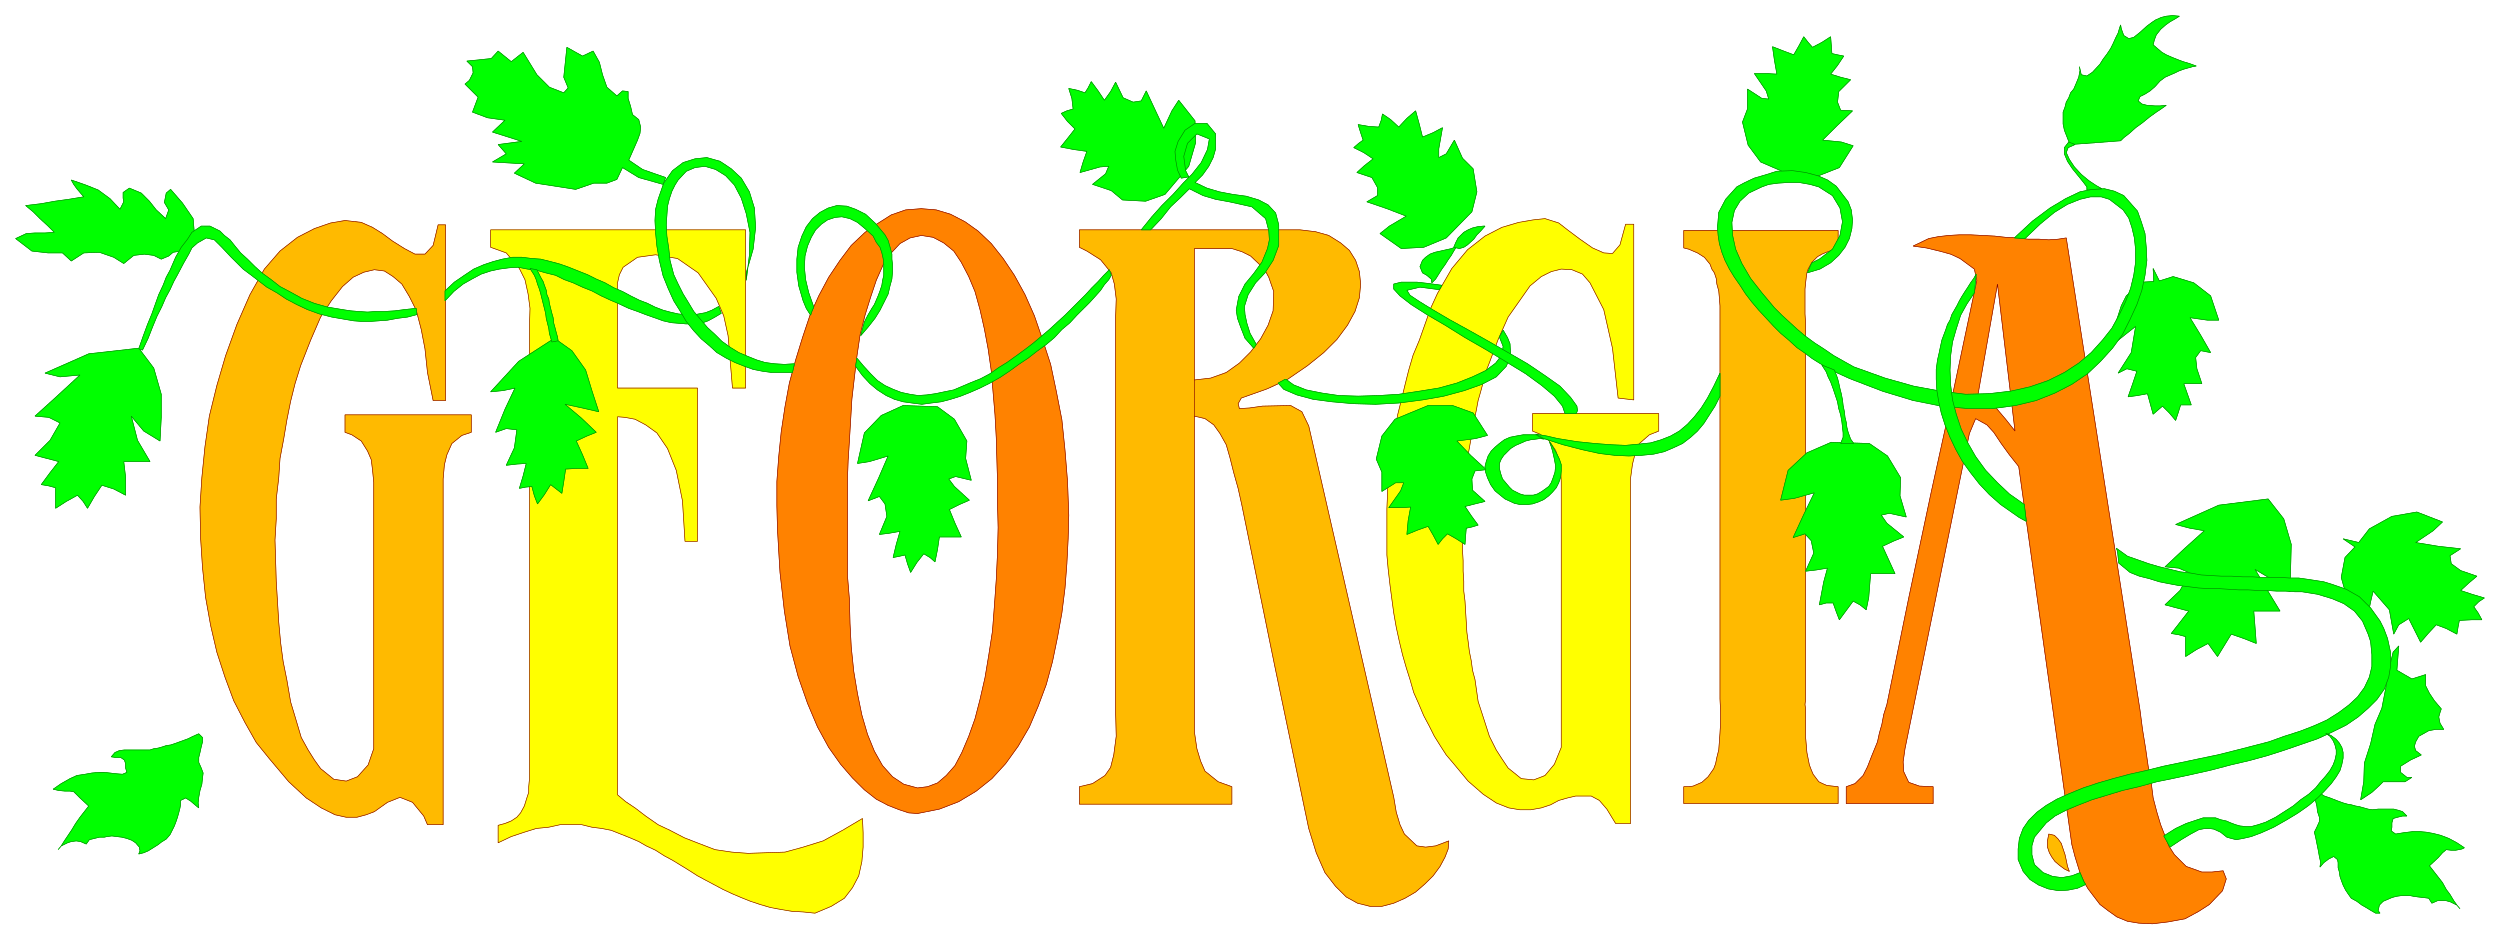<svg width="3996.021" height="1501.437" viewBox="0 0 2997.016 1126.078" xmlns="http://www.w3.org/2000/svg"><rect x="0" y="0" width="2997.016" height="1126.078" fill="#808080" stroke="none"/><defs><clipPath id="a"><path d="M0 0h2997.016v1125H0Zm0 0"/></clipPath></defs><path style="fill:#fff;fill-opacity:1;fill-rule:nonzero;stroke:none" d="M0 1125h2997.016V-1.078H0Zm0 0" transform="translate(0 1.078)"/><g clip-path="url(#a)" transform="translate(0 1.078)"><path style="fill:#fff;fill-opacity:1;fill-rule:evenodd;stroke:#fff;stroke-width:.19;stroke-linecap:square;stroke-linejoin:bevel;stroke-miterlimit:10;stroke-opacity:1" d="M0 0h766.5v288H0Zm0 0" transform="matrix(3.91 0 0 -3.91 0 1125)"/></g><path style="fill:#ffba00;fill-opacity:1;fill-rule:evenodd;stroke:#ffba00;stroke-width:.19;stroke-linecap:square;stroke-linejoin:bevel;stroke-miterlimit:10;stroke-opacity:1" d="m72.63 188.5 4.02 9.17 4.41 7.83 4.79 5.53 5.36 4.21 5.18 2.67 4.98 1.72 4.41.76 4.98-.57 3.45-1.53 3.06-1.91 3.07-2.29 3.64-2.29 3.26-1.72h3.06l2.5 2.67.57 2.3.96 4.01h2.3V165.2h-3.83l-1.73 8.59-.77 7.26-1.14 5.92-1.54 5.92-2.11 4.2-2.3 3.82-2.68 2.29-2.68 1.72-3.07.39-3.25-.77-3.26-1.53-3.26-2.86-3.45-4.39-3.26-4.97-3.06-7.07-3.07-7.83-1.72-5.53-1.34-5.35-1.15-5.73-.96-5.73-1.15-6.11-.39-5.92-.76-6.5v-6.11l-.39-6.49.2-6.49.19-6.31.38-6.11.38-6.3.58-6.3.77-5.73 1.15-5.73 1.15-6.69 1.72-5.73 1.53-5.15 2.11-3.82L96.39 55l1.91-2.67 4.03-3.25 3.83-.57 3.45 1.34 3.26 3.62 1.72 4.97v81.74l-.38 3.82-.38 3.06-1.15 2.67-1.92 3.06-2.88 1.9-2.1.77v5.35h38.71v-5.35l-2.88-.96-3.07-2.48-1.53-3.44-.76-3.05-.39-4.39v-106h-4.79l-1.15 2.67-3.45 4.21-3.83 1.52-3.83-1.52-4.03-2.87-2.49-.95-2.87-.77h-3.26l-3.45.77-4.21 2.1-4.6 3.05-5.37 4.97-5.94 7.06-4.02 4.97-3.45 6.11-3.45 6.69-2.69 7.25-2.49 7.64-1.91 8.21-1.54 8.6-.95 9.17-.58 8.97-.19 9.55.57 8.98.96 9.55 1.34 9.35 2.3 9.36 2.69 9.17zm0 0" transform="matrix(3.91 0 0 -3.91 0 1126.078)"/><path style="fill:none;stroke:#820000;stroke-width:.19;stroke-linecap:square;stroke-linejoin:bevel;stroke-miterlimit:10;stroke-opacity:1" d="m72.63 188.5 4.02 9.17 4.41 7.83 4.79 5.53 5.36 4.21 5.18 2.67 4.98 1.72 4.41.76 4.98-.57 3.45-1.53 3.06-1.91 3.07-2.29 3.64-2.29 3.26-1.72h3.06l2.5 2.67.57 2.3.96 4.01h2.3V165.2h-3.83l-1.73 8.59-.77 7.26-1.14 5.92-1.54 5.92-2.11 4.2-2.3 3.82-2.68 2.29-2.68 1.72-3.07.39-3.25-.77-3.26-1.53-3.26-2.86-3.45-4.39-3.26-4.97-3.06-7.07-3.07-7.83-1.72-5.53-1.34-5.35-1.15-5.73-.96-5.73-1.15-6.11-.39-5.92-.76-6.5v-6.11l-.39-6.49.2-6.49.19-6.31.38-6.11.38-6.3.58-6.3.77-5.73 1.15-5.73 1.15-6.69 1.72-5.73 1.53-5.15 2.11-3.82L96.39 55l1.91-2.67 4.03-3.25 3.83-.57 3.45 1.34 3.26 3.62 1.72 4.97v81.74l-.38 3.82-.38 3.06-1.15 2.67-1.92 3.06-2.88 1.9-2.1.77v5.35h38.71v-5.35l-2.88-.96-3.07-2.48-1.53-3.44-.76-3.05-.39-4.39v-106h-4.79l-1.15 2.67-3.45 4.21-3.83 1.52-3.83-1.52-4.03-2.87-2.49-.95-2.87-.77h-3.26l-3.45.77-4.21 2.1-4.6 3.05-5.37 4.97-5.94 7.06-4.02 4.97-3.45 6.11-3.45 6.69-2.69 7.25-2.49 7.64-1.91 8.21-1.54 8.6-.95 9.17-.58 8.97-.19 9.55.57 8.98.96 9.55 1.34 9.35 2.3 9.36 2.69 9.17zm0 0" transform="matrix(3.91 0 0 -3.91 0 1126.078)"/><path style="fill:#ff0;fill-opacity:1;fill-rule:evenodd;stroke:#ff0;stroke-width:.19;stroke-linecap:square;stroke-linejoin:bevel;stroke-miterlimit:10;stroke-opacity:1" d="M162.31 50.99v135.98l.19 6.49-.58 4.4-.96 4.39-1.72 3.44-4.02 4.77-4.79 1.72v5.35h78.18v-48.51h-4.03l-1.34 16.04-1.34 6.11-2.3 5.35-5.55 7.83-6.33 4.39-6.71 1.15-5.55-.77-4.41-3.05-1.15-2.29-.57-2.49v-32.27h24.52v-46.98h-3.83l-.77 12.41-1.91 9.36-2.68 6.68-3.26 4.78-3.45 2.48-3.26 1.72-3.07.57-2.29.19V44.31l2.49-2.1 2.87-1.91 3.26-2.49 3.83-2.67 3.64-1.72 4.41-2.29 4.41-1.72 4.98-1.91 5.17-.76 4.99-.38 5.55.19 5.75.19 5.56 1.53 6.13 1.91 5.94 3.24 6.13 3.63.19-4.39v-4.39l-.38-4.4-.96-4.39-1.91-3.63-2.49-3.25-4.03-2.48-4.98-2.1-3.64.38-3.45.19-3.45.58-3.07.57-3.25.95-2.88.96-2.87 1.15-2.69 1.14-2.87 1.34-2.87 1.53-2.5 1.33-2.49 1.34-2.68 1.72-2.49 1.53-2.49 1.52-2.49 1.34-2.69 1.72-2.87 1.34-2.3 1.33-2.68 1.15-2.88 1.15-2.87 1.14-2.88.57-3.06.39-3.07.76h-6.7l-3.45-.76-3.84-.39-3.64-1.14-4.02-1.34-4.02-1.91v5.35l2.1.57 1.92.77 1.72 1.14 1.15 1.34 1.15 2.1.77 2.48.57 1.72v1.72l.2 2.1zm0 0" transform="matrix(3.91 0 0 -3.91 0 1126.078)"/><path style="fill:none;stroke:#820000;stroke-width:.19;stroke-linecap:square;stroke-linejoin:bevel;stroke-miterlimit:10;stroke-opacity:1" d="M162.31 50.99v135.98l.19 6.49-.58 4.4-.96 4.39-1.72 3.44-4.02 4.77-4.79 1.72v5.35h78.18v-48.51h-4.03l-1.34 16.04-1.34 6.11-2.3 5.35-5.55 7.83-6.33 4.39-6.71 1.15-5.55-.77-4.41-3.05-1.15-2.29-.57-2.49v-32.27h24.52v-46.98h-3.83l-.77 12.41-1.91 9.36-2.68 6.68-3.26 4.78-3.45 2.48-3.26 1.72-3.07.57-2.29.19V44.31l2.49-2.1 2.87-1.91 3.26-2.49 3.83-2.67 3.64-1.72 4.41-2.29 4.41-1.72 4.98-1.91 5.17-.76 4.99-.38 5.55.19 5.75.19 5.56 1.53 6.13 1.91 5.94 3.24 6.13 3.63.19-4.39v-4.39l-.38-4.4-.96-4.39-1.91-3.63-2.49-3.25-4.03-2.48-4.98-2.1-3.64.38-3.45.19-3.45.58-3.07.57-3.25.95-2.88.96-2.87 1.15-2.69 1.14-2.87 1.34-2.87 1.53-2.5 1.33-2.49 1.34-2.68 1.72-2.49 1.53-2.49 1.52-2.49 1.34-2.69 1.72-2.87 1.34-2.3 1.33-2.68 1.15-2.88 1.15-2.87 1.14-2.88.57-3.06.39-3.07.76h-6.7l-3.45-.76-3.84-.39-3.64-1.14-4.02-1.34-4.02-1.91v5.35l2.1.57 1.92.77 1.72 1.14 1.15 1.34 1.15 2.1.77 2.48.57 1.72v1.72l.2 2.1zm0 0" transform="matrix(3.91 0 0 -3.91 0 1126.078)"/><path style="fill:#ff8200;fill-opacity:1;fill-rule:evenodd;stroke:#ff8200;stroke-width:.19;stroke-linecap:square;stroke-linejoin:bevel;stroke-miterlimit:10;stroke-opacity:1" d="m266.93 218.1 6.33-7.64-2.49-3.63-2.11-4.77-1.73-5.16-1.72-5.54-1.53-6.11-.96-6.49-.77-6.49-.77-6.69-.38-6.49-.38-6.3-.38-5.93-.2-5.34v-30.18l.58-7.06.19-7.45.38-7.26.77-7.45 1.15-6.87 1.34-6.5 1.73-5.92 2.1-5.15 2.49-4.4 3.07-3.43 3.45-2.3 4.22-1.14 3.06.38 3.07 1.15 2.68 2.29 2.68 3.05 2.11 4.01 2.11 4.97 1.91 5.35 1.54 5.92 1.53 6.68 1.15 6.88 1.15 7.45.58 7.64.57 8.02.38 8.02.2 8.02-.2 8.02v6.49l-.19 6.5-.19 6.68-.38 6.88-1.15 13.56-.96 6.68-1.15 6.11-1.34 5.92-1.54 5.54-1.91 4.58-2.3 4.4-2.3 3.43-3.07 2.49-3.25 1.72-3.64.57-3.45-.76-3.07-1.72-2.68-2.87-6.33 7.64 6.33 4.01 4.4 1.53 4.8.38 4.59-.38 4.41-1.34 4.41-2.29 4.02-2.86 4.03-3.82 3.64-4.59 3.45-5.15 3.25-5.92 2.88-6.5 2.49-7.25 2.49-7.64 1.73-8.22 1.72-8.78.96-9.36.77-9.55.38-10.31-.19-7.26-.39-7.64-.57-7.45-.96-7.64-1.34-7.44-1.53-7.45-1.92-7.07-2.49-6.68-2.68-6.31-3.45-5.92-3.84-5.34-4.21-4.59-4.79-3.82-5.37-3.24-5.94-2.29-6.7-1.34-2.69.19-2.87.95-3.45 1.34-3.64 1.91-3.64 2.87-3.64 3.62-3.64 4.21-3.65 5.15-3.44 6.3-3.07 7.26-2.87 8.21-2.5 9.36-1.72 10.7-1.34 11.84-.39 6.49-.38 6.69-.19 7.25v7.45l.57 7.64.77 7.64 1.15 7.64 1.34 7.26 1.92 7.06 2.11 6.88 2.3 6.87 2.68 5.92 3.06 5.73 3.45 5.16 3.45 4.58 4.03 3.82zm0 0" transform="matrix(3.91 0 0 -3.91 0 1126.078)"/><path style="fill:none;stroke:#820000;stroke-width:.19;stroke-linecap:square;stroke-linejoin:bevel;stroke-miterlimit:10;stroke-opacity:1" d="m266.93 218.1 6.33-7.64-2.49-3.63-2.11-4.77-1.73-5.16-1.72-5.54-1.53-6.11-.96-6.49-.77-6.49-.77-6.69-.38-6.49-.38-6.3-.38-5.93-.2-5.34v-30.18l.58-7.06.19-7.45.38-7.26.77-7.45 1.15-6.87 1.34-6.5 1.73-5.92 2.1-5.15 2.49-4.4 3.07-3.43 3.45-2.3 4.22-1.14 3.06.38 3.07 1.15 2.68 2.29 2.68 3.05 2.11 4.01 2.11 4.97 1.91 5.35 1.54 5.92 1.53 6.68 1.15 6.88 1.15 7.45.58 7.64.57 8.02.38 8.02.2 8.02-.2 8.02v6.49l-.19 6.5-.19 6.68-.38 6.88-1.15 13.56-.96 6.68-1.15 6.11-1.34 5.92-1.54 5.54-1.91 4.58-2.3 4.4-2.3 3.43-3.07 2.49-3.25 1.72-3.64.57-3.45-.76-3.07-1.72-2.68-2.87-6.33 7.64 6.33 4.01 4.4 1.53 4.8.38 4.59-.38 4.41-1.34 4.41-2.29 4.02-2.86 4.03-3.82 3.64-4.59 3.45-5.15 3.25-5.92 2.88-6.5 2.49-7.25 2.49-7.64 1.73-8.22 1.72-8.78.96-9.36.77-9.55.38-10.31-.19-7.26-.39-7.64-.57-7.45-.96-7.64-1.34-7.44-1.53-7.45-1.92-7.07-2.49-6.68-2.68-6.31-3.45-5.92-3.84-5.34-4.21-4.59-4.79-3.82-5.37-3.24-5.94-2.29-6.7-1.34-2.69.19-2.87.95-3.45 1.34-3.64 1.91-3.64 2.87-3.64 3.62-3.64 4.21-3.65 5.15-3.44 6.3-3.07 7.26-2.87 8.21-2.5 9.36-1.72 10.7-1.34 11.84-.39 6.49-.38 6.69-.19 7.25v7.45l.57 7.64.77 7.64 1.15 7.64 1.34 7.26 1.92 7.06 2.11 6.88 2.3 6.87 2.68 5.92 3.06 5.73 3.45 5.16 3.45 4.58 4.03 3.82zm0 0" transform="matrix(3.91 0 0 -3.91 0 1126.078)"/><path style="fill:#ffba00;fill-opacity:1;fill-rule:evenodd;stroke:#ffba00;stroke-width:.19;stroke-linecap:square;stroke-linejoin:bevel;stroke-miterlimit:10;stroke-opacity:1" d="m366.2 160.42 3.25-.76 2.69-1.91 1.91-2.67 1.92-3.44 1.15-4.01 1.15-4.58 1.34-4.78 1.15-5.16 10.15-49.65 10.35-49.47 2.3-7.44 2.68-6.11 3.26-4.21 3.26-3.24 3.45-1.91 3.83-.96h3.64l3.64.96 3.45 1.52 3.26 1.91L436.9 17l2.5 2.48 2.1 2.86 1.54 2.87.96 2.48.19 2.49-4.03-1.53-3.06-.38-2.69.38-3.83 3.63-1.34 2.86-1.15 3.82-.77 4.58-26.06 113.83-2.11 4.39-3.44 1.91-8.63-.19-4.02-.57-3.07-.19-.38 1.52.96 1.72 8.05 2.87 6.13 2.86 6.13 4.2 4.98 4.01 4.03 4.02 3.25 4.39 2.3 4.2 1.34 4.2.39 4.2-.39 3.82-1.15 3.44-1.91 3.06-2.68 2.29-3.65 2.29-4.02 1.14-4.79.58h-67.64v-5.35l2.3-1.15 4.21-2.67 3.26-4.01.96-3.44.57-4.58-.19-5.73V69.71l.19-7.45-.76-5.73-.96-3.82-1.73-2.48-3.83-2.48-4.02-.96v-5.35h46.75v5.35l-4.21 1.53-4.03 3.24-1.34 3.06-1.15 3.82-.76 5.16v148.2h11.49l3.07-.96 2.68-1.33 4.22-4.01 1.34-2.49 1.53-4.39-.19-5.92-1.53-4.39-2.3-4.2-3.07-4.01-3.45-3.44-4.02-2.87-4.79-1.72-4.98-.57zm0 0" transform="matrix(3.91 0 0 -3.91 0 1126.078)"/><path style="fill:none;stroke:#820000;stroke-width:.19;stroke-linecap:square;stroke-linejoin:bevel;stroke-miterlimit:10;stroke-opacity:1" d="m366.2 160.42 3.25-.76 2.69-1.91 1.91-2.67 1.92-3.44 1.15-4.01 1.15-4.58 1.34-4.78 1.15-5.16 10.15-49.65 10.35-49.47 2.3-7.44 2.68-6.11 3.26-4.21 3.26-3.24 3.45-1.91 3.83-.96h3.64l3.64.96 3.45 1.52 3.26 1.91L436.9 17l2.5 2.48 2.1 2.86 1.54 2.87.96 2.48.19 2.49-4.03-1.53-3.06-.38-2.69.38-3.83 3.63-1.34 2.86-1.15 3.82-.77 4.58-26.06 113.83-2.11 4.39-3.44 1.91-8.63-.19-4.02-.57-3.07-.19-.38 1.52.96 1.72 8.05 2.87 6.13 2.86 6.13 4.2 4.98 4.01 4.03 4.02 3.25 4.39 2.3 4.2 1.34 4.2.39 4.2-.39 3.82-1.15 3.44-1.91 3.06-2.68 2.29-3.65 2.29-4.02 1.14-4.79.58h-67.64v-5.35l2.3-1.15 4.21-2.67 3.26-4.01.96-3.44.57-4.58-.19-5.73V69.71l.19-7.45-.76-5.73-.96-3.82-1.73-2.48-3.83-2.48-4.02-.96v-5.35h46.75v5.35l-4.21 1.53-4.03 3.24-1.34 3.06-1.15 3.82-.76 5.16v148.2h11.49l3.07-.96 2.68-1.33 4.22-4.01 1.34-2.49 1.53-4.39-.19-5.92-1.53-4.39-2.3-4.2-3.07-4.01-3.45-3.44-4.02-2.87-4.79-1.72-4.98-.57zm0 0" transform="matrix(3.91 0 0 -3.91 0 1126.078)"/><path style="fill:#ff0;fill-opacity:1;fill-rule:evenodd;stroke:#ff0;stroke-width:.19;stroke-linecap:square;stroke-linejoin:bevel;stroke-miterlimit:10;stroke-opacity:1" d="m438.63 193.46 2.11 4.59 4.4 7.64 4.8 5.73 5.36 4.2 5.17 2.67 5.18 1.53 4.41.76 3.64.39 4.21-1.34 2.69-2.1 3.83-2.87 3.83-2.67 3.45-1.53 2.68-.19 2.3 2.67 1.73 6.31h2.49v-53.86l-4.79.57-1.73 15.28-2.68 11.84-4.22 8.21-2.3 2.68-3.25 1.34-3.26.19-3.07-.77-3.06-1.53-3.45-2.86-6.71-9.55-3.06-6.87-2.88-7.64-1.15-2.87-.57-2.67-.77-2.87-.77-2.67-.57-3.06-.58-2.67-.57-2.87-.38-2.67-.58-3.25-.57-3.05v-3.06l-.39-3.05-.38-3.25-.19-3.06-.19-3.05v-3.06l-.39-3.63v-6.11l.19-3.24v-3.25l.2-3.06v-3.05l.38-3.06.19-3.24.19-3.06.19-3.25.39-2.86.38-3.06.58-2.86.38-2.87.76-2.86.96-6.69 1.92-5.92 1.53-4.77 2.11-4.2 1.72-2.68 1.92-2.86 4.03-3.25 3.83-.38 3.45 1.34 2.87 3.44 2.11 5.15v81.55l-.19 3.82-.58 3.06-.96 2.67-2.1 3.06-2.69 1.91-2.3.95v5.35h38.71v-5.35l-2.87-1.15-3.07-2.67-1.34-3.25-.77-3.05-.57-4.2v-106h-4.6l-2.68 4.4-2.3 2.67-2.49 1.34h-4.79l-2.49-.58-2.69-.76-2.49-1.34-2.87-.95-3.26-.58h-3.26l-3.45.58-3.83 1.52-4.02 2.68-4.6 4.01-4.6 5.54-2.11 2.48-1.72 2.67-1.92 3.06-1.53 3.06-1.73 3.24-1.53 3.63-1.53 3.44-1.15 4.01-1.15 3.63-1.15 4.01-.96 4.01-.96 4.39-.77 4.39-.57 4.21-.58 4.39-.57 4.96-.38 4.21v14.13l.19 4.58.19 4.97.57 4.77.58 4.78.96 4.77.76 4.78 1.15 4.58 1.15 4.77 1.15 4.59 1.34 4.58 1.92 4.58zm0 0" transform="matrix(3.91 0 0 -3.91 0 1126.078)"/><path style="fill:none;stroke:#820000;stroke-width:.19;stroke-linecap:square;stroke-linejoin:bevel;stroke-miterlimit:10;stroke-opacity:1" d="m438.63 193.46 2.11 4.59 4.4 7.64 4.8 5.73 5.36 4.2 5.17 2.67 5.18 1.53 4.41.76 3.64.39 4.21-1.34 2.69-2.1 3.83-2.87 3.83-2.67 3.45-1.53 2.68-.19 2.3 2.67 1.73 6.31h2.49v-53.86l-4.79.57-1.73 15.28-2.68 11.84-4.22 8.21-2.3 2.68-3.25 1.34-3.26.19-3.07-.77-3.06-1.53-3.45-2.86-6.71-9.55-3.06-6.87-2.88-7.64-1.15-2.87-.57-2.67-.77-2.87-.77-2.67-.57-3.06-.58-2.67-.57-2.87-.38-2.67-.58-3.25-.57-3.05v-3.06l-.39-3.05-.38-3.25-.19-3.06-.19-3.05v-3.06l-.39-3.63v-6.11l.19-3.24v-3.25l.2-3.06v-3.05l.38-3.06.19-3.24.19-3.06.19-3.25.39-2.86.38-3.06.58-2.86.38-2.87.76-2.86.96-6.69 1.92-5.92 1.53-4.77 2.11-4.2 1.72-2.68 1.92-2.86 4.03-3.25 3.83-.38 3.45 1.34 2.87 3.44 2.11 5.15v81.55l-.19 3.82-.58 3.06-.96 2.67-2.1 3.06-2.69 1.91-2.3.95v5.35h38.71v-5.35l-2.87-1.15-3.07-2.67-1.34-3.25-.77-3.05-.57-4.2v-106h-4.6l-2.68 4.4-2.3 2.67-2.49 1.34h-4.79l-2.49-.58-2.69-.76-2.49-1.34-2.87-.95-3.26-.58h-3.26l-3.45.58-3.83 1.52-4.02 2.68-4.6 4.01-4.6 5.54-2.11 2.48-1.72 2.67-1.92 3.06-1.53 3.06-1.73 3.24-1.53 3.63-1.53 3.44-1.15 4.01-1.15 3.63-1.15 4.01-.96 4.01-.96 4.39-.77 4.39-.57 4.21-.58 4.39-.57 4.96-.38 4.21v14.13l.19 4.58.19 4.97.57 4.77.58 4.78.96 4.77.76 4.78 1.15 4.58 1.15 4.77 1.15 4.59 1.34 4.58 1.92 4.58zm0 0" transform="matrix(3.91 0 0 -3.91 0 1126.078)"/><path style="fill:#ffba00;fill-opacity:1;fill-rule:evenodd;stroke:#ffba00;stroke-width:.19;stroke-linecap:square;stroke-linejoin:bevel;stroke-miterlimit:10;stroke-opacity:1" d="M527.35 188.69v5.54l-.19 2.48-.19 2.1-.58 2.1-.19 1.72-.57 1.72-.77 1.15-.57 1.52-1.73 2.1-2.11 1.34-1.34.57-1.34.58-1.53.38v5.35h47.33v-5.35l-.96-.38-2.68-.96-1.34-.57-1.34-.76-1.73-1.72-1.15-2.1-.38-1.15-.19-1.34-.2-1.72-.19-1.91v-7.63l.19-3.06V73.72l-.19-1.72.19-1.53v-8.59l.2-2.29.19-2.3.38-1.91.38-1.91.58-1.52.57-1.34 1.73-2.29 1.15-.57 1.34-.58 1.72-.19 1.73-.19v-5.16h-47.33v5.16h1.53l1.34.19 1.34.57 1.34.58 1.92 1.72 1.73 2.48.57 1.53.38 1.91.58 2.29.19 2.48.19 2.67.19 3.25v3.44l-.19 3.82zm0 0" transform="matrix(3.91 0 0 -3.91 0 1126.078)"/><path style="fill:none;stroke:#820000;stroke-width:.19;stroke-linecap:square;stroke-linejoin:bevel;stroke-miterlimit:10;stroke-opacity:1" d="M527.35 188.69v5.54l-.19 2.48-.19 2.1-.58 2.1-.19 1.72-.57 1.72-.77 1.15-.57 1.52-1.73 2.1-2.11 1.34-1.34.57-1.34.58-1.53.38v5.35h47.33v-5.35l-.96-.38-2.68-.96-1.34-.57-1.34-.76-1.73-1.72-1.15-2.1-.38-1.15-.19-1.34-.2-1.72-.19-1.91v-7.63l.19-3.06V73.72l-.19-1.72.19-1.53v-8.59l.2-2.29.19-2.3.38-1.91.38-1.91.58-1.52.57-1.34 1.73-2.29 1.15-.57 1.34-.58 1.72-.19 1.73-.19v-5.16h-47.33v5.16h1.53l1.34.19 1.34.57 1.34.58 1.92 1.72 1.73 2.48.57 1.53.38 1.91.58 2.29.19 2.48.19 2.67.19 3.25v3.44l-.19 3.82zm0 0" transform="matrix(3.91 0 0 -3.91 0 1126.078)"/><path style="fill:#ff8200;fill-opacity:1;fill-rule:evenodd;stroke:#ff8200;stroke-width:.19;stroke-linecap:square;stroke-linejoin:bevel;stroke-miterlimit:10;stroke-opacity:1" d="M605.92 164.05h-7.86l8.05 38.01-.77 3.44-4.4 3.24-2.88 1.34-3.45.95-4.02.96-4.03.57 4.79 2.29 2.88.58 3.26.38 3.25.19h3.45l3.64-.19 3.65-.19 3.44-.38 3.65-.19 3.25-.39h3.45l2.88-.19 2.87.19 2.49.39 22.61-144.77.77-5.92.96-5.92.77-5.35.95-5.15.58-4.59 1.15-4.39 1.15-3.82 1.34-3.44 1.15-3.05 1.72-2.68 3.64-3.63 4.79-1.71h3.07l3.45.38.96-2.48-1.15-3.63-4.03-4.21-3.25-2.1-4.22-2.29-5.17-.95-4.79-.58-4.22.2-3.45.57-3.26 1.34-2.68 1.91-2.49 1.9-3.64 4.78-1.34 2.29-1.15 2.68-.77 2.48-.77 2.48-.95 3.63-16.29 115.92-2.88 3.63-2.49 3.44-2.3 3.44-2.1 2.29-3.45 1.91-1.92-4.58-19.74-96.64-.57-4.01.19-3.06 1.53-3.24 3.26-1.15 4.22-.19v-5.16h-26.64v5.16l2.68.96 2.49 2.48 1.35 2.67 1.34 3.44 1.72 4.2.58 2.67.76 2.68.58 3.05.96 3.06 6.7 32.66 6.9 32.46 5.94 26.93h7.86l2.68 1.15 3.07-1.91 3.25-3.82 2.88-3.63-5.37 45.07zm0 0" transform="matrix(3.91 0 0 -3.91 0 1126.078)"/><path style="fill:none;stroke:#820000;stroke-width:.19;stroke-linecap:square;stroke-linejoin:bevel;stroke-miterlimit:10;stroke-opacity:1" d="M605.92 164.05h-7.86l8.05 38.01-.77 3.44-4.4 3.24-2.88 1.34-3.45.95-4.02.96-4.03.57 4.79 2.29 2.88.58 3.26.38 3.25.19h3.45l3.64-.19 3.65-.19 3.44-.38 3.65-.19 3.25-.39h3.45l2.88-.19 2.87.19 2.49.39 22.61-144.77.77-5.92.96-5.92.77-5.35.95-5.15.58-4.59 1.15-4.39 1.15-3.82 1.34-3.44 1.15-3.05 1.72-2.68 3.64-3.63 4.79-1.71h3.07l3.45.38.96-2.48-1.15-3.63-4.03-4.21-3.25-2.1-4.22-2.29-5.17-.95-4.79-.58-4.22.2-3.45.57-3.26 1.34-2.68 1.91-2.49 1.9-3.64 4.78-1.34 2.29-1.15 2.68-.77 2.48-.77 2.48-.95 3.63-16.29 115.92-2.88 3.63-2.49 3.44-2.3 3.44-2.1 2.29-3.45 1.91-1.92-4.58-19.74-96.64-.57-4.01.19-3.06 1.53-3.24 3.26-1.15 4.22-.19v-5.16h-26.64v5.16l2.68.96 2.49 2.48 1.35 2.67 1.34 3.44 1.72 4.2.58 2.67.76 2.68.58 3.05.96 3.06 6.7 32.66 6.9 32.46 5.94 26.93h7.86l2.68 1.15 3.07-1.91 3.25-3.82 2.88-3.63-5.37 45.07zm0 0" transform="matrix(3.91 0 0 -3.91 0 1126.078)"/><path style="fill:#ffba00;fill-opacity:1;fill-rule:evenodd;stroke:#ffba00;stroke-width:.19;stroke-linecap:square;stroke-linejoin:bevel;stroke-miterlimit:10;stroke-opacity:1" d="m634.47 20.82-1.53.76-1.54 1.15-1.34 1.14-.96 1.34-.76 1.34-.58 1.72v1.91l.39 2.1 1.72-.39 1.15-1.14.96-1.34.57-1.72.58-1.72.38-1.72.39-1.91zm0 0" transform="matrix(3.91 0 0 -3.91 0 1126.078)"/><path style="fill:none;stroke:#820000;stroke-width:.19;stroke-linecap:square;stroke-linejoin:bevel;stroke-miterlimit:10;stroke-opacity:1" d="m634.47 20.82-1.53.76-1.54 1.15-1.34 1.14-.96 1.34-.76 1.34-.58 1.72v1.91l.39 2.1 1.72-.39 1.15-1.14.96-1.34.57-1.72.58-1.72.38-1.72.39-1.91zm0 0" transform="matrix(3.91 0 0 -3.91 0 1126.078)"/><path style="fill:#0f0;fill-opacity:1;fill-rule:evenodd;stroke:#0f0;stroke-width:.19;stroke-linecap:square;stroke-linejoin:bevel;stroke-miterlimit:10;stroke-opacity:1" d="m34.11 55.96 1.34-.19h1.53l1.15-.77.39-1.14v-1.34l.38-1.34-1.34-.57-2.3.19-1.53.19-1.73.19h-1.72l-2.11-.19-2.11-.38-2.49-.38-2.11-.96-2.68-1.52-2.49-1.72 1.72-.39 1.92-.19h1.53l1.15-.19 1.92-1.91 2.68-2.48-1.34-1.72-1.34-1.72-1.34-1.91-1.15-1.91-1.15-1.72-1.15-1.71-.96-1.53-.96-1.15.96 1.15 1.92.95 1.15.38 1.53.2 1.34-.2 1.72-.76.96 1.34 1.54.38 1.53.38H32l.77.19 1.53.19 1.53-.19 1.54-.19 1.53-.38 1.53-.57 1.15-.77 1.15-1.33.19-1.15-.38-.96 1.53.39 1.35.57 1.53.95 1.53.96.96.76 1.53.96 1.15 1.33.58 1.15.76 1.53.58 1.53.38 1.14.38 1.34.39 1.53.19 1.14v1.15l1.53.76 1.54-.95 1.34-1.15 1.15-.95-.19 1.52.19 1.72.38 2.1.57 1.91.2 1.91.19 1.53-.58 1.53-.76 1.72v1.53l.38 1.52.38 1.72.39 1.53v1.34l-1.15 1.14-1.73-.76-1.53-.76-2.11-.77-2.11-.76-1.15-.38-1.34-.19-1.15-.39-1.34-.38-1.34-.19-1.15-.38h-7.86l-1.53-.19-1.34-.58Zm0 0" transform="matrix(3.91 0 0 -3.91 0 1126.078)"/><path style="fill:none;stroke:#008200;stroke-width:.19;stroke-linecap:square;stroke-linejoin:bevel;stroke-miterlimit:10;stroke-opacity:1" d="m34.11 55.96 1.34-.19h1.53l1.15-.77.39-1.14v-1.34l.38-1.34-1.34-.57-2.3.19-1.53.19-1.73.19h-1.72l-2.11-.19-2.11-.38-2.49-.38-2.11-.96-2.68-1.52-2.49-1.72 1.72-.39 1.92-.19h1.53l1.15-.19 1.92-1.91 2.68-2.48-1.34-1.72-1.34-1.72-1.34-1.91-1.15-1.91-1.15-1.72-1.15-1.71-.96-1.53-.96-1.15.96 1.15 1.92.95 1.15.38 1.53.2 1.34-.2 1.72-.76.96 1.34 1.54.38 1.53.38H32l.77.19 1.53.19 1.53-.19 1.54-.19 1.53-.38 1.53-.57 1.15-.77 1.15-1.33.19-1.15-.38-.96 1.53.39 1.35.57 1.53.95 1.53.96.96.76 1.53.96 1.15 1.33.58 1.15.76 1.53.58 1.53.38 1.14.38 1.34.39 1.53.19 1.14v1.15l1.53.76 1.54-.95 1.34-1.15 1.15-.95-.19 1.52.19 1.72.38 2.1.57 1.91.2 1.91.19 1.53-.58 1.53-.76 1.72v1.53l.38 1.52.38 1.72.39 1.53v1.34l-1.15 1.14-1.73-.76-1.53-.76-2.11-.77-2.11-.76-1.15-.38-1.34-.19-1.15-.39-1.34-.38-1.34-.19-1.15-.38h-7.86l-1.53-.19-1.34-.58Zm0 0" transform="matrix(3.91 0 0 -3.91 0 1126.078)"/><path style="fill:#0f0;fill-opacity:1;fill-rule:evenodd;stroke:#0f0;stroke-width:.19;stroke-linecap:square;stroke-linejoin:bevel;stroke-miterlimit:10;stroke-opacity:1" d="M49.44 167.11v-7.07l-.38-7.25-4.99 3.05-3.83 4.58 1.92-7.44 3.83-6.5h-8.05l.58-4.96v-5.35l-3.64 1.91-3.65 1.15-2.29-3.44-2.11-3.63-1.34 2.1-1.73 1.91-3.45-1.91-3.26-2.1v6.3l-2.1.57-2.3.39 2.68 3.63 2.68 3.43-3.64.96-3.64.95 4.6 4.59 3.07 5.34-3.45 1.72-4.22.38 6.13 5.54 7.67 7.07-6.13-.57-4.6 1.14 13.41 5.92 15.33 1.72 4.6-6.11zm0 0" transform="matrix(3.91 0 0 -3.91 0 1126.078)"/><path style="fill:none;stroke:#008200;stroke-width:.19;stroke-linecap:square;stroke-linejoin:bevel;stroke-miterlimit:10;stroke-opacity:1" d="M49.44 167.11v-7.07l-.38-7.25-4.99 3.05-3.83 4.58 1.92-7.44 3.83-6.5h-8.05l.58-4.96v-5.35l-3.64 1.91-3.65 1.15-2.29-3.44-2.11-3.63-1.34 2.1-1.73 1.91-3.45-1.91-3.26-2.1v6.3l-2.1.57-2.3.39 2.68 3.63 2.68 3.43-3.64.96-3.64.95 4.6 4.59 3.07 5.34-3.45 1.72-4.22.38 6.13 5.54 7.67 7.07-6.13-.57-4.6 1.14 13.41 5.92 15.33 1.72 4.6-6.11zm0 0" transform="matrix(3.91 0 0 -3.91 0 1126.078)"/><path style="fill:#0f0;fill-opacity:1;fill-rule:evenodd;stroke:#0f0;stroke-width:.19;stroke-linecap:square;stroke-linejoin:bevel;stroke-miterlimit:10;stroke-opacity:1" d="m36.79 223.83 1.15 2.29-.19 1.15v1.72l1.92 1.33 3.64-1.52 2.49-2.49 2.11-2.67 2.87-2.67.96 2.67-1.34 2.29.57 2.87 1.34 1.14 3.64-4.2 3.26-4.77.39-4.59-4.03-5.35-2.49-.38-1.34-1.14-2.3-.96-2.3 1.15-2.87.38-3.26-.38-3.07-2.49-3.06 1.91-4.41 1.53-4.79-.19-3.83-2.48-2.69 2.48h-4.4l-4.99.57-4.98 3.82 3.26 1.53 2.68.19h3.07l2.87.19-2.11 2.1-2.3 2.11-2.1 2.1-2.3 1.91 4.79.57 4.21.76 4.22.58 4.6.76-2.11 2.48-.96 1.34-.76 1.34 4.4-1.53 3.84-1.53 3.64-2.67zm0 0" transform="matrix(3.91 0 0 -3.91 0 1126.078)"/><path style="fill:none;stroke:#008200;stroke-width:.19;stroke-linecap:square;stroke-linejoin:bevel;stroke-miterlimit:10;stroke-opacity:1" d="m36.79 223.83 1.15 2.29-.19 1.15v1.72l1.92 1.33 3.64-1.52 2.49-2.49 2.11-2.67 2.87-2.67.96 2.67-1.34 2.29.57 2.87 1.34 1.14 3.64-4.2 3.26-4.77.39-4.59-4.03-5.35-2.49-.38-1.34-1.14-2.3-.96-2.3 1.15-2.87.38-3.26-.38-3.07-2.49-3.06 1.91-4.41 1.53-4.79-.19-3.83-2.48-2.69 2.48h-4.4l-4.99.57-4.98 3.82 3.26 1.53 2.68.19h3.07l2.87.19-2.11 2.1-2.3 2.11-2.1 2.1-2.3 1.91 4.79.57 4.21.76 4.22.58 4.6.76-2.11 2.48-.96 1.34-.76 1.34 4.4-1.53 3.84-1.53 3.64-2.67zm0 0" transform="matrix(3.91 0 0 -3.91 0 1126.078)"/><path style="fill:#0f0;fill-opacity:1;fill-rule:evenodd;stroke:#0f0;stroke-width:.19;stroke-linecap:square;stroke-linejoin:bevel;stroke-miterlimit:10;stroke-opacity:1" d="m189.13 258.59 1.73 1.53 1.72-.19v-2.11l.77-2.48.57-2.48 1.92-1.53.58-2.29-.2-1.91-.76-2.1-2.69-6.11 4.22-2.87 7.09-2.48-.77-2.1-7.47 2.1-4.98 3.06-1.73-3.63-3.06-1.15h-4.03l-5.55-1.91-12.27 1.91-6.51 3.06 3.06 2.86-9.77.57 4.22 2.49-2.49 2.86 7.28.96-9.01 2.86 3.83 3.63-5.36.76-4.6 1.72 1.72 4.59-4.02 4.01 1.34 1.14 1.15 2.3-.19 1.9-1.73 1.72 7.48.77 2.11 2.29 4.02-3.25 3.64 2.87 4.22-6.88 3.83-3.82 4.41-1.72 1.34 1.53-1.34 3.25.95 9.17 4.79-2.68 3.26 1.53 1.92-3.44.96-3.82 1.34-3.82zm0 0" transform="matrix(3.91 0 0 -3.91 0 1126.078)"/><path style="fill:none;stroke:#008200;stroke-width:.19;stroke-linecap:square;stroke-linejoin:bevel;stroke-miterlimit:10;stroke-opacity:1" d="m189.13 258.59 1.73 1.53 1.72-.19v-2.11l.77-2.48.57-2.48 1.92-1.53.58-2.29-.2-1.91-.76-2.1-2.69-6.11 4.22-2.87 7.09-2.48-.77-2.1-7.47 2.1-4.98 3.06-1.73-3.63-3.06-1.15h-4.03l-5.55-1.91-12.27 1.91-6.51 3.06 3.06 2.86-9.77.57 4.22 2.49-2.49 2.86 7.28.96-9.01 2.86 3.83 3.63-5.36.76-4.6 1.72 1.72 4.59-4.02 4.01 1.34 1.14 1.15 2.3-.19 1.9-1.73 1.72 7.48.77 2.11 2.29 4.02-3.25 3.64 2.87 4.22-6.88 3.83-3.82 4.41-1.72 1.34 1.53-1.34 3.25.95 9.17 4.79-2.68 3.26 1.53 1.92-3.44.96-3.82 1.34-3.82zm0 0" transform="matrix(3.91 0 0 -3.91 0 1126.078)"/><path style="fill:#0f0;fill-opacity:1;fill-rule:evenodd;stroke:#0f0;stroke-width:.19;stroke-linecap:square;stroke-linejoin:bevel;stroke-miterlimit:10;stroke-opacity:1" d="m179.55 174.56 1.92-6.31 2.11-6.49-4.99 1.15-5.36 1.14 4.98-4.2 4.6-4.39-2.87-1.15-3.26-1.52 1.91-4.21 1.73-4.2h-3.45l-3.45-.19-.57-3.82-.58-3.63-1.72 1.34-1.73 1.34-1.91-3.06-2.11-2.86-.96 2.48-.77 2.86-1.91-.19-1.92-.38 1.15 3.82.96 3.82-2.88-.19-3.25-.38 2.49 5.34.76 5.54-3.25.38-3.26-1.14 2.87 7.07 3.07 6.49-3.64-.77-3.83-.38 8.62 9.36 10.92 7.07 5.37-3.82zm0 0" transform="matrix(3.91 0 0 -3.91 0 1126.078)"/><path style="fill:none;stroke:#008200;stroke-width:.19;stroke-linecap:square;stroke-linejoin:bevel;stroke-miterlimit:10;stroke-opacity:1" d="m179.55 174.56 1.92-6.31 2.11-6.49-4.99 1.15-5.36 1.14 4.98-4.2 4.6-4.39-2.87-1.15-3.26-1.52 1.91-4.21 1.73-4.2h-3.45l-3.45-.19-.57-3.82-.58-3.63-1.72 1.34-1.73 1.34-1.91-3.06-2.11-2.86-.96 2.48-.77 2.86-1.91-.19-1.92-.38 1.15 3.82.96 3.82-2.88-.19-3.25-.38 2.49 5.34.76 5.54-3.25.38-3.26-1.14 2.87 7.07 3.07 6.49-3.64-.77-3.83-.38 8.62 9.36 10.92 7.07 5.37-3.82zm0 0" transform="matrix(3.91 0 0 -3.91 0 1126.078)"/><path style="fill:#0f0;fill-opacity:1;fill-rule:evenodd;stroke:#0f0;stroke-width:.19;stroke-linecap:square;stroke-linejoin:bevel;stroke-miterlimit:10;stroke-opacity:1" d="m296.44 152.79-.38-5.35 1.73-6.69-4.8 1.15-2.1-.76 1.72-2.3 4.6-4.2-3.07-1.33-3.06-1.53 1.72-4.2 1.92-4.21h-6.71l-.57-3.82-.77-3.82-1.53 1.34-1.92 1.15-2.11-2.68-1.91-3.05-.96 2.67-.77 2.68-1.72-.39-1.92-.38.96 4.01 1.15 4.01-3.26-.57-3.06-.38 2.3 5.54-.58 3.82-1.72 2.29-3.45-1.34 3.25 7.07 2.88 6.68-5.75-1.72-3.64-.57 2.11 9.36 5.17 5.35 6.71 3.05 10.54-.38 5.17-3.82zm0 0" transform="matrix(3.91 0 0 -3.91 0 1126.078)"/><path style="fill:none;stroke:#008200;stroke-width:.19;stroke-linecap:square;stroke-linejoin:bevel;stroke-miterlimit:10;stroke-opacity:1" d="m296.44 152.79-.38-5.35 1.73-6.69-4.8 1.15-2.1-.76 1.72-2.3 4.6-4.2-3.07-1.33-3.06-1.53 1.72-4.2 1.92-4.21h-6.71l-.57-3.82-.77-3.82-1.53 1.34-1.92 1.15-2.11-2.68-1.91-3.05-.96 2.67-.77 2.68-1.72-.39-1.92-.38.96 4.01 1.15 4.01-3.26-.57-3.06-.38 2.3 5.54-.58 3.82-1.72 2.29-3.45-1.34 3.25 7.07 2.88 6.68-5.75-1.72-3.64-.57 2.11 9.36 5.17 5.35 6.71 3.05 10.54-.38 5.17-3.82zm0 0" transform="matrix(3.91 0 0 -3.91 0 1126.078)"/><path style="fill:#0f0;fill-opacity:1;fill-rule:evenodd;stroke:#0f0;stroke-width:.19;stroke-linecap:square;stroke-linejoin:bevel;stroke-miterlimit:10;stroke-opacity:1" d="m344.16 226.69-3.45 2.87-5.75 1.91 4.02 3.25.96 2.29-2.68-.19-6.13-1.72.96 3.24 1.15 3.25-4.03.57-4.02.77 2.3 2.86 2.1 2.68-2.29 2.29-1.92 2.48 1.72.77 1.92.57-.38 3.24-.96 3.06 2.68-.57 2.3-.77.96 1.53.96 1.91 2.11-2.86 1.91-2.87 1.92 2.68 1.53 2.86 2.3-4.77 3.07-1.34 2.49.38 1.53 3.06 2.68-5.73 2.69-5.73 2.49 5.35 2.1 3.24 4.99-6.3.19-6.68-2.11-7.26-7.28-8.6-5.94-2.1zm0 0" transform="matrix(3.91 0 0 -3.91 0 1126.078)"/><path style="fill:none;stroke:#008200;stroke-width:.19;stroke-linecap:square;stroke-linejoin:bevel;stroke-miterlimit:10;stroke-opacity:1" d="m344.16 226.69-3.45 2.87-5.75 1.91 4.02 3.25.96 2.29-2.68-.19-6.13-1.72.96 3.24 1.15 3.25-4.03.57-4.02.77 2.3 2.86 2.1 2.68-2.29 2.29-1.92 2.48 1.72.77 1.92.57-.38 3.24-.96 3.06 2.68-.57 2.3-.77.96 1.53.96 1.91 2.11-2.86 1.91-2.87 1.92 2.68 1.53 2.86 2.3-4.77 3.07-1.34 2.49.38 1.53 3.06 2.68-5.73 2.69-5.73 2.49 5.35 2.1 3.24 4.99-6.3.19-6.68-2.11-7.26-7.28-8.6-5.94-2.1zm0 0" transform="matrix(3.91 0 0 -3.91 0 1126.078)"/><path style="fill:#0f0;fill-opacity:1;fill-rule:evenodd;stroke:#0f0;stroke-width:.19;stroke-linecap:square;stroke-linejoin:bevel;stroke-miterlimit:10;stroke-opacity:1" d="m421.96 147.25 1.72-4.01v-5.92l4.22 2.67h2.49l-.96-2.48-3.64-5.16h3.45l3.26.19-.77-4.2-.38-4.2 3.26 1.33 3.25 1.15 1.54-2.67 1.53-2.87 1.34 1.72 1.53 1.53 2.69-1.53 2.68-1.72.19 2.68.19 2.29 1.73.38 1.91.57-2.1 2.87-1.92 2.86 3.06.77 3.07.76-3.83 3.44-.19 3.44.95 2.48 3.45.38-4.79 4.39-4.21 4.4 5.75.76 3.64.95-4.41 6.88-6.32 2.29h-7.48l-10.15-4.2-4.03-5.16zm0 0" transform="matrix(3.91 0 0 -3.91 0 1126.078)"/><path style="fill:none;stroke:#008200;stroke-width:.19;stroke-linecap:square;stroke-linejoin:bevel;stroke-miterlimit:10;stroke-opacity:1" d="m421.96 147.25 1.72-4.01v-5.92l4.22 2.67h2.49l-.96-2.48-3.64-5.16h3.45l3.26.19-.77-4.2-.38-4.2 3.26 1.33 3.25 1.15 1.54-2.67 1.53-2.87 1.34 1.72 1.53 1.53 2.69-1.53 2.68-1.72.19 2.68.19 2.29 1.73.38 1.91.57-2.1 2.87-1.92 2.86 3.06.77 3.07.76-3.83 3.44-.19 3.44.95 2.48 3.45.38-4.79 4.39-4.21 4.4 5.75.76 3.64.95-4.41 6.88-6.32 2.29h-7.48l-10.15-4.2-4.03-5.16zm0 0" transform="matrix(3.91 0 0 -3.91 0 1126.078)"/><path style="fill:#0f0;fill-opacity:1;fill-rule:evenodd;stroke:#0f0;stroke-width:.19;stroke-linecap:square;stroke-linejoin:bevel;stroke-miterlimit:10;stroke-opacity:1" d="m451.66 236.24-3.26 3.25-2.49 5.54-2.49-4.2-2.3-1.15v2.68l1.15 6.49-2.87-1.53-3.26-1.34-.96 3.82-1.15 4.21-2.68-2.3-2.49-2.67-2.49 2.29-2.5 1.72-.38-1.91-.77-2.1-3.06.19-3.26.57.77-2.48.76-2.29-1.34-.96-1.53-1.33 3.07-1.53 2.87-1.91-2.68-2.1-2.3-2.1 4.6-1.53 1.72-3.06v-2.48l-3.26-1.91 6.14-2.1 5.94-2.29-5.18-3.06-2.87-2.29 6.51-4.58 6.9.38 6.9 2.87 7.86 8.02 1.53 6.11zm0 0" transform="matrix(3.91 0 0 -3.91 0 1126.078)"/><path style="fill:none;stroke:#008200;stroke-width:.19;stroke-linecap:square;stroke-linejoin:bevel;stroke-miterlimit:10;stroke-opacity:1" d="m451.66 236.24-3.26 3.25-2.49 5.54-2.49-4.2-2.3-1.15v2.68l1.15 6.49-2.87-1.53-3.26-1.34-.96 3.82-1.15 4.21-2.68-2.3-2.49-2.67-2.49 2.29-2.5 1.72-.38-1.91-.77-2.1-3.06.19-3.26.57.77-2.48.76-2.29-1.34-.96-1.53-1.33 3.07-1.53 2.87-1.91-2.68-2.1-2.3-2.1 4.6-1.53 1.72-3.06v-2.48l-3.26-1.91 6.14-2.1 5.94-2.29-5.18-3.06-2.87-2.29 6.51-4.58 6.9.38 6.9 2.87 7.86 8.02 1.53 6.11zm0 0" transform="matrix(3.91 0 0 -3.91 0 1126.078)"/><path style="fill:#0f0;fill-opacity:1;fill-rule:evenodd;stroke:#0f0;stroke-width:.19;stroke-linecap:square;stroke-linejoin:bevel;stroke-miterlimit:10;stroke-opacity:1" d="m446.68 212.56-.96-1.53-.77-1.33-.95-1.34-.96-1.53-.96-1.33-.96-1.53-.96-1.53-1.15-1.15-.19 1.15-1.34 1.15-1.34.76-.77 1.91.77 1.91.96.95 1.34.96 1.53.57 1.73.38 1.72.39 1.72.38zm0 0" transform="matrix(3.91 0 0 -3.91 0 1126.078)"/><path style="fill:none;stroke:#008200;stroke-width:.19;stroke-linecap:square;stroke-linejoin:bevel;stroke-miterlimit:10;stroke-opacity:1" d="m446.68 212.56-.96-1.53-.77-1.33-.95-1.34-.96-1.53-.96-1.33-.96-1.53-.96-1.53-1.15-1.15-.19 1.15-1.34 1.15-1.34.76-.77 1.91.77 1.91.96.95 1.34.96 1.53.57 1.73.38 1.72.39 1.72.38zm0 0" transform="matrix(3.91 0 0 -3.91 0 1126.078)"/><path style="fill:#0f0;fill-opacity:1;fill-rule:evenodd;stroke:#0f0;stroke-width:.19;stroke-linecap:square;stroke-linejoin:bevel;stroke-miterlimit:10;stroke-opacity:1" d="m455.3 218.67-1.34-1.52-1.15-1.15-.96-1.34-1.91-1.72-1.15-.76-1.35-.38-1.72.38.57 1.34.77 1.53 1.73 1.71 1.34.77 1.34.57 1.53.38 1.73.19zm0 0" transform="matrix(3.91 0 0 -3.91 0 1126.078)"/><path style="fill:none;stroke:#008200;stroke-width:.19;stroke-linecap:square;stroke-linejoin:bevel;stroke-miterlimit:10;stroke-opacity:1" d="m455.3 218.67-1.34-1.52-1.15-1.15-.96-1.34-1.91-1.72-1.15-.76-1.35-.38-1.72.38.57 1.34.77 1.53 1.73 1.71 1.34.77 1.34.57 1.53.38 1.73.19zm0 0" transform="matrix(3.91 0 0 -3.91 0 1126.078)"/><path style="fill:#0f0;fill-opacity:1;fill-rule:evenodd;stroke:#0f0;stroke-width:.19;stroke-linecap:square;stroke-linejoin:bevel;stroke-miterlimit:10;stroke-opacity:1" d="m534.25 250.57 1.53 4.01v6.11l4.41-2.87 2.11-.19-.77 2.49-3.64 5.34h3.45l3.45-.19-.77 4.4-.57 4.01 3.45-1.34 3.06-1.15 1.54 2.68 1.53 2.86 1.34-1.72 1.34-1.52 2.88 1.52 2.68 1.72.19-2.48.19-2.67 1.73-.39 1.91-.38-1.91-2.86-2.11-2.68 3.07-.95 3.06-.77-3.64-3.62-.38-3.25.96-2.48 3.64-.19-4.79-4.59-4.41-4.39 5.75-.57 3.64-1.15-4.22-6.68-6.32-2.49-7.67-.19-10.15 4.39-3.83 5.16zm0 0" transform="matrix(3.91 0 0 -3.91 0 1126.078)"/><path style="fill:none;stroke:#008200;stroke-width:.19;stroke-linecap:square;stroke-linejoin:bevel;stroke-miterlimit:10;stroke-opacity:1" d="m534.25 250.57 1.53 4.01v6.11l4.41-2.87 2.11-.19-.77 2.49-3.64 5.34h3.45l3.45-.19-.77 4.4-.57 4.01 3.45-1.34 3.06-1.15 1.54 2.68 1.53 2.86 1.34-1.72 1.34-1.52 2.88 1.52 2.68 1.72.19-2.48.19-2.67 1.73-.39 1.91-.38-1.91-2.86-2.11-2.68 3.07-.95 3.06-.77-3.64-3.62-.38-3.25.96-2.48 3.64-.19-4.79-4.59-4.41-4.39 5.75-.57 3.64-1.15-4.22-6.68-6.32-2.49-7.67-.19-10.15 4.39-3.83 5.16zm0 0" transform="matrix(3.91 0 0 -3.91 0 1126.078)"/><path style="fill:#0f0;fill-opacity:1;fill-rule:evenodd;stroke:#0f0;stroke-width:.19;stroke-linecap:square;stroke-linejoin:bevel;stroke-miterlimit:10;stroke-opacity:1" d="m668.2 283.03-1.54-.95-1.34-.76-1.34-.96-1.53-1.34-1.34-1.71-.58-1.53-.38-1.53 1.34-1.15 1.34-1.14 1.34-.77 1.73-.76 1.91-.76 1.54-.58 1.91-.57 2.11-.76-1.15-.2-1.34-.38-1.34-.38-1.54-.57-1.15-.57-1.34-.58-1.72-.76-1.53-1.15-1.54-1.72-1.53-1.33-1.53-.96-1.54-.76-.57-1.34 1.15-.95 1.53-.39 2.49-.19h1.54l1.91.19-1.34-.95-1.72-1.15-2.11-1.52-2.11-1.72-2.11-1.53-1.91-1.72-1.73-1.34-.96-.95-15.33-1.15-.57.96-1.34 3.43-.39 1.91v3.63l.58 1.53.38 1.53.77 1.34.57 1.52.96 1.15.58 1.34.95 2.29.39 2.1-.19 1.14.19-.76.38-1.72 1.73-.38 1.72 1.15 2.3 2.48.96 1.53 1.15 1.52 1.15 1.72.76 1.53.77 1.72.77 1.53.38 1.33.38 1.15.2-1.15.76-2.1 1.53-.95 1.54.38 1.91 1.53 2.11 1.91 1.53 1.14 1.15.77 1.73.76 1.53.38 1.92.2zm0 0" transform="matrix(3.91 0 0 -3.91 0 1126.078)"/><path style="fill:none;stroke:#008200;stroke-width:.19;stroke-linecap:square;stroke-linejoin:bevel;stroke-miterlimit:10;stroke-opacity:1" d="m668.2 283.03-1.54-.95-1.34-.76-1.34-.96-1.53-1.34-1.34-1.71-.58-1.53-.38-1.53 1.34-1.15 1.34-1.14 1.34-.77 1.73-.76 1.91-.76 1.54-.58 1.91-.57 2.11-.76-1.15-.2-1.34-.38-1.34-.38-1.54-.57-1.15-.57-1.34-.58-1.72-.76-1.53-1.15-1.54-1.72-1.53-1.33-1.53-.96-1.54-.76-.57-1.34 1.15-.95 1.53-.39 2.49-.19h1.54l1.91.19-1.34-.95-1.72-1.15-2.11-1.52-2.11-1.72-2.11-1.53-1.91-1.72-1.73-1.34-.96-.95-15.33-1.15-.57.96-1.34 3.43-.39 1.91v3.63l.58 1.53.38 1.53.77 1.34.57 1.52.96 1.15.58 1.34.95 2.29.39 2.1-.19 1.14.19-.76.38-1.72 1.73-.38 1.72 1.15 2.3 2.48.96 1.53 1.15 1.52 1.15 1.72.76 1.53.77 1.72.77 1.53.38 1.33.38 1.15.2-1.15.76-2.1 1.53-.95 1.54.38 1.91 1.53 2.11 1.91 1.53 1.14 1.15.77 1.73.76 1.53.38 1.92.2zm0 0" transform="matrix(3.91 0 0 -3.91 0 1126.078)"/><path style="fill:#0f0;fill-opacity:1;fill-rule:evenodd;stroke:#0f0;stroke-width:.19;stroke-linecap:square;stroke-linejoin:bevel;stroke-miterlimit:10;stroke-opacity:1" d="m650.38 194.23-1.35-4.2.2-6.5 2.87 2.29 2.68 2.11-1.34-8.03-4.02-6.3 2.68 1.34 3.07-.76-1.35-4.02-1.34-3.82 2.88.39 3.06.57 1.73-6.3 1.53 1.33 1.34 1.15 2.11-2.1 1.92-2.29.76 2.29.77 2.48h3.26l-2.3 6.5h5.55l-1.53 4.58-.38 3.44 1.53 2.1 3.07-.58-3.07 5.35-3.26 5.35 5.37-.76h3.45l-2.49 7.44-5.18 4.01-6.32 1.91-4.22-1.33-1.91 3.82.19-4.01-3.83-.19-4.6-4.21zm0 0" transform="matrix(3.91 0 0 -3.91 0 1126.078)"/><path style="fill:none;stroke:#008200;stroke-width:.19;stroke-linecap:square;stroke-linejoin:bevel;stroke-miterlimit:10;stroke-opacity:1" d="m650.38 194.23-1.35-4.2.2-6.5 2.87 2.29 2.68 2.11-1.34-8.03-4.02-6.3 2.68 1.34 3.07-.76-1.35-4.02-1.34-3.82 2.88.39 3.06.57 1.73-6.3 1.53 1.33 1.34 1.15 2.11-2.1 1.92-2.29.76 2.29.77 2.48h3.26l-2.3 6.5h5.55l-1.53 4.58-.38 3.44 1.53 2.1 3.07-.58-3.07 5.35-3.26 5.35 5.37-.76h3.45l-2.49 7.44-5.18 4.01-6.32 1.91-4.22-1.33-1.91 3.82.19-4.01-3.83-.19-4.6-4.21zm0 0" transform="matrix(3.91 0 0 -3.91 0 1126.078)"/><path style="fill:#0f0;fill-opacity:1;fill-rule:evenodd;stroke:#0f0;stroke-width:.19;stroke-linecap:square;stroke-linejoin:bevel;stroke-miterlimit:10;stroke-opacity:1" d="m702.5 121.08-.19-7.26-.2-7.25-4.98 3.44-5.75 3.43 3.84-6.49 3.83-6.3H691l.38-4.78.39-5.15-3.84 1.52-3.83 1.34-2.11-3.44-2.1-3.43-1.54 2.1-1.34 1.91-3.64-1.91-3.26-2.1v6.11l-2.11.57-2.29.38 2.68 3.44 2.68 3.44-3.64.95-3.64.96 4.6 4.39 3.06 5.35-3.45 1.52-4.21.39 6.13 5.73 5.94 5.34-4.41.77-4.4 1.14 13.22 5.92 15.14 1.91 4.79-6.11zm0 0" transform="matrix(3.91 0 0 -3.91 0 1126.078)"/><path style="fill:none;stroke:#008200;stroke-width:.19;stroke-linecap:square;stroke-linejoin:bevel;stroke-miterlimit:10;stroke-opacity:1" d="m702.5 121.08-.19-7.26-.2-7.25-4.98 3.44-5.75 3.43 3.84-6.49 3.83-6.3H691l.38-4.78.39-5.15-3.84 1.52-3.83 1.34-2.11-3.44-2.1-3.43-1.54 2.1-1.34 1.91-3.64-1.91-3.26-2.1v6.11l-2.11.57-2.29.38 2.68 3.44 2.68 3.44-3.64.95-3.64.96 4.6 4.39 3.06 5.35-3.45 1.52-4.21.39 6.13 5.73 5.94 5.34-4.41.77-4.4 1.14 13.22 5.92 15.14 1.91 4.79-6.11zm0 0" transform="matrix(3.91 0 0 -3.91 0 1126.078)"/><path style="fill:#0f0;fill-opacity:1;fill-rule:evenodd;stroke:#0f0;stroke-width:.19;stroke-linecap:square;stroke-linejoin:bevel;stroke-miterlimit:10;stroke-opacity:1" d="m582.73 141.52-.19-5.54 1.92-6.49-5.18 1.14-2.49-.57 1.73-2.48 5.17-4.21-3.26-1.33-3.26-1.53 3.84-8.4h-7.48l-.57-7.26-.77-3.82-1.91 1.53-2.11 1.14-2.11-2.86-2.11-2.87-.96 2.49-.95 2.67h-2.11l-2.11-.57 1.34 7.06 1.15 4.2-3.45-.57-3.26-.38 2.5 5.54-.77 3.82-1.92 2.1-3.64-1.15 3.26 7.07 3.26 6.68-6.13-1.72-4.22-.57 2.3 9.17 5.75 5.35 7.47 3.24 11.69-.38 5.56-3.82zm0 0" transform="matrix(3.91 0 0 -3.91 0 1126.078)"/><path style="fill:none;stroke:#008200;stroke-width:.19;stroke-linecap:square;stroke-linejoin:bevel;stroke-miterlimit:10;stroke-opacity:1" d="m582.73 141.52-.19-5.54 1.92-6.49-5.18 1.14-2.49-.57 1.73-2.48 5.17-4.21-3.26-1.33-3.26-1.53 3.84-8.4h-7.48l-.57-7.26-.77-3.82-1.91 1.53-2.11 1.14-2.11-2.86-2.11-2.87-.96 2.49-.95 2.67h-2.11l-2.11-.57 1.34 7.06 1.15 4.2-3.45-.57-3.26-.38 2.5 5.54-.77 3.82-1.92 2.1-3.64-1.15 3.26 7.07 3.26 6.68-6.13-1.72-4.22-.57 2.3 9.17 5.75 5.35 7.47 3.24 11.69-.38 5.56-3.82zm0 0" transform="matrix(3.91 0 0 -3.91 0 1126.078)"/><path style="fill:#0f0;fill-opacity:1;fill-rule:evenodd;stroke:#0f0;stroke-width:.19;stroke-linecap:square;stroke-linejoin:bevel;stroke-miterlimit:10;stroke-opacity:1" d="m718.79 107.52 2.1-3.63 5.18-4.2.76 3.82.77 3.25 4.98-5.73 1.34-7.45 1.54 2.87 3.06 1.91 1.92-3.82 1.72-3.44 2.3 2.67 2.49 2.68 3.07-1.15 3.26-1.72.38 2.29.38 1.91 3.65.19h3.25l-1.15 2.1-1.34 1.91 1.53 1.53 1.73 1.15-3.83 1.14-3.45 1.15 2.49 2.29 2.49 2.1-4.98 1.72-2.88 2.1-.38 2.48 3.26 2.11-6.9.76-6.9 1.15 5.37 3.62 2.87 2.68-7.86 3.05-7.66-1.33-6.9-3.82-3.26-4.2-4.79 1.14 3.64-2.48-3.06-3.25-1.15-6.11zm0 0" transform="matrix(3.91 0 0 -3.91 0 1126.078)"/><path style="fill:none;stroke:#008200;stroke-width:.19;stroke-linecap:square;stroke-linejoin:bevel;stroke-miterlimit:10;stroke-opacity:1" d="m718.79 107.52 2.1-3.63 5.18-4.2.76 3.82.77 3.25 4.98-5.73 1.34-7.45 1.54 2.87 3.06 1.91 1.92-3.82 1.72-3.44 2.3 2.67 2.49 2.68 3.07-1.15 3.26-1.72.38 2.29.38 1.91 3.65.19h3.25l-1.15 2.1-1.34 1.91 1.53 1.53 1.73 1.15-3.83 1.14-3.45 1.15 2.49 2.29 2.49 2.1-4.98 1.72-2.88 2.1-.38 2.48 3.26 2.11-6.9.76-6.9 1.15 5.37 3.62 2.87 2.68-7.86 3.05-7.66-1.33-6.9-3.82-3.26-4.2-4.79 1.14 3.64-2.48-3.06-3.25-1.15-6.11zm0 0" transform="matrix(3.91 0 0 -3.91 0 1126.078)"/><path style="fill:#0f0;fill-opacity:1;fill-rule:evenodd;stroke:#0f0;stroke-width:.19;stroke-linecap:square;stroke-linejoin:bevel;stroke-miterlimit:10;stroke-opacity:1" d="M730.67 48.32h6.7l2.11 1.34h-1.53l-1.92 1.52v1.91L739.1 55l3.26 1.53-1.73 1.34-.38 1.33.38 1.34.96 1.72 3.06 1.72 2.11.38h2.49l-1.15 1.91-.38 1.91.38 1.34.39 1.14-2.11 2.49-1.53 2.29-1.15 2.29v3.44l-4.22-1.34-4.6 2.67.58 7.45-1.73-1.91-1.34-5.54-.96-5.73-1.15-5.92-2.11-4.96-1.34-5.92-1.91-5.92-.19-5.73-.96-5.54 3.45 2.29 2.3 2.1zm0 0" transform="matrix(3.91 0 0 -3.91 0 1126.078)"/><path style="fill:none;stroke:#008200;stroke-width:.19;stroke-linecap:square;stroke-linejoin:bevel;stroke-miterlimit:10;stroke-opacity:1" d="M730.67 48.32h6.7l2.11 1.34h-1.53l-1.92 1.52v1.91L739.1 55l3.26 1.53-1.73 1.34-.38 1.33.38 1.34.96 1.72 3.06 1.72 2.11.38h2.49l-1.15 1.91-.38 1.91.38 1.34.39 1.14-2.11 2.49-1.53 2.29-1.15 2.29v3.44l-4.22-1.34-4.6 2.67.58 7.45-1.73-1.91-1.34-5.54-.96-5.73-1.15-5.92-2.11-4.96-1.34-5.92-1.91-5.92-.19-5.73-.96-5.54 3.45 2.29 2.3 2.1zm0 0" transform="matrix(3.91 0 0 -3.91 0 1126.078)"/><path style="fill:#0f0;fill-opacity:1;fill-rule:evenodd;stroke:#0f0;stroke-width:.19;stroke-linecap:square;stroke-linejoin:bevel;stroke-miterlimit:10;stroke-opacity:1" d="M737.95 37.81h-1.34l-1.54-.38-1.34-.38-.38-1.34v-1.33l-.19-1.15 1.34-.95 2.3.38 1.53.19 1.53.19h1.92l2.11-.19 2.11-.38 2.3-.58 2.49-.95 2.49-1.34 2.3-1.53-.77-.38-1.92-.38h-1.34l-1.53.19-1.15-.95-1.34-1.53-2.68-2.48 1.34-1.72 1.34-1.72 1.34-1.72 1.15-2.1 1.15-1.53 1.15-1.91.96-1.34.96-1.14-.96 1.14-1.92.96-1.34.38h-2.68l-1.73-.76-.96 1.52-1.53.2-1.72.19-1.34.19-.96.19h-3.07l-1.34-.19-1.34-.38-1.34-.58-1.34-.57-1.15-1.15-.39-1.71.58-.77h-1.34l-1.34.77-1.54.95-1.34.76-1.53 1.15-1.73.95-.95 1.34-.77 1.15-.77 1.53-.57 1.52-.39 1.15-.19 1.34-.38 1.33v1.53l-.19.96-1.15.95-1.54-.76-1.53-1.15-1.15-1.34.19 1.53-.38 1.72-.38 2.1-.39 1.91-.38 1.91-.38 1.53.76 1.53.77 1.72v1.33l-.57 1.72-.2 1.72-.38 1.53v1.33l1.15 1.15 1.53-.95 1.73-.58 1.91-.76 2.11-.77 1.34-.38 1.15-.19 1.34-.38 1.15-.19 1.35-.38 1.34-.38 1.34-.2 1.72.2h4.79l1.54-.39 1.15-.38zm0 0" transform="matrix(3.91 0 0 -3.91 0 1126.078)"/><path style="fill:none;stroke:#008200;stroke-width:.19;stroke-linecap:square;stroke-linejoin:bevel;stroke-miterlimit:10;stroke-opacity:1" d="M737.95 37.81h-1.34l-1.54-.38-1.34-.38-.38-1.34v-1.33l-.19-1.15 1.34-.95 2.3.38 1.53.19 1.53.19h1.92l2.11-.19 2.11-.38 2.3-.58 2.49-.95 2.49-1.34 2.3-1.53-.77-.38-1.92-.38h-1.34l-1.53.19-1.15-.95-1.34-1.53-2.68-2.48 1.34-1.72 1.34-1.72 1.34-1.72 1.15-2.1 1.15-1.53 1.15-1.91.96-1.34.96-1.14-.96 1.14-1.92.96-1.34.38h-2.68l-1.73-.76-.96 1.52-1.53.2-1.72.19-1.34.19-.96.19h-3.07l-1.34-.19-1.34-.38-1.34-.58-1.34-.57-1.15-1.15-.39-1.71.58-.77h-1.34l-1.34.77-1.54.95-1.34.76-1.53 1.15-1.73.95-.95 1.34-.77 1.15-.77 1.53-.57 1.52-.39 1.15-.19 1.34-.38 1.33v1.53l-.19.96-1.15.95-1.54-.76-1.53-1.15-1.15-1.34.19 1.53-.38 1.72-.38 2.1-.39 1.91-.38 1.91-.38 1.53.76 1.53.77 1.72v1.33l-.57 1.72-.2 1.72-.38 1.53v1.33l1.15 1.15 1.53-.95 1.73-.58 1.91-.76 2.11-.77 1.34-.38 1.15-.19 1.34-.38 1.15-.19 1.35-.38 1.34-.38 1.34-.2 1.72.2h4.79l1.54-.39 1.15-.38zm0 0" transform="matrix(3.91 0 0 -3.91 0 1126.078)"/><path style="fill:#0f0;fill-opacity:1;fill-rule:evenodd;stroke:#0f0;stroke-width:.19;stroke-linecap:square;stroke-linejoin:bevel;stroke-miterlimit:10;stroke-opacity:1" d="m43.69 180.67 1.73 3.63 1.34 3.43 1.34 3.25 1.53 3.06 1.15 2.67 1.34 2.48 1.15 2.49 1.15 2.1 1.92 3.63 1.53 2.67.96 1.91 1.72 1.53 2.69 1.53 2.49-.58 2.3-2.29 2.87-3.06 1.73-1.71 1.91-1.91 2.3-1.72 2.49-1.91 2.49-1.91 3.07-1.72 2.87-1.91 3.26-1.72 3.26-1.53 3.64-1.33 3.83-.96 4.41-.76 2.3-.39 2.49-.19h2.49l2.68.19 2.69.2 3.06.57 3.07.38 2.87.76-.19 1.91-3.64-.38-2.87-.38-3.07-.19h-2.68l-2.68-.19-2.88.19-2.3.19-2.49.38-4.6.77-4.02 1.14-3.84 1.53-3.44 1.91-3.26 1.72-2.68 2.1-2.88 2.1-2.11 1.91-2.3 2.29-2.1 1.91-1.73 2.1-1.53 1.91-1.73 1.34-1.34 1.34-3.06 1.52H61.7l-2.87-1.91-1.34-2.1-1.92-2.48-1.72-3.06-1.73-4.01-1.15-2.1-.96-2.48-1.34-2.86-.96-2.68-1.15-3.24-1.34-3.25-1.34-3.63-1.34-3.82zm0 0" transform="matrix(3.91 0 0 -3.91 0 1126.078)"/><path style="fill:none;stroke:#008200;stroke-width:.19;stroke-linecap:square;stroke-linejoin:bevel;stroke-miterlimit:10;stroke-opacity:1" d="m43.69 180.67 1.73 3.63 1.34 3.43 1.34 3.25 1.53 3.06 1.15 2.67 1.34 2.48 1.15 2.49 1.15 2.1 1.92 3.63 1.53 2.67.96 1.91 1.72 1.53 2.69 1.53 2.49-.58 2.3-2.29 2.87-3.06 1.73-1.71 1.91-1.91 2.3-1.72 2.49-1.91 2.49-1.91 3.07-1.72 2.87-1.91 3.26-1.72 3.26-1.53 3.64-1.33 3.83-.96 4.41-.76 2.3-.39 2.49-.19h2.49l2.68.19 2.69.2 3.06.57 3.07.38 2.87.76-.19 1.91-3.64-.38-2.87-.38-3.07-.19h-2.68l-2.68-.19-2.88.19-2.3.19-2.49.38-4.6.77-4.02 1.14-3.84 1.53-3.44 1.91-3.26 1.72-2.68 2.1-2.88 2.1-2.11 1.91-2.3 2.29-2.1 1.91-1.73 2.1-1.53 1.91-1.73 1.34-1.34 1.34-3.06 1.52H61.7l-2.87-1.91-1.34-2.1-1.92-2.48-1.72-3.06-1.73-4.01-1.15-2.1-.96-2.48-1.34-2.86-.96-2.68-1.15-3.24-1.34-3.25-1.34-3.63-1.34-3.82zm0 0" transform="matrix(3.91 0 0 -3.91 0 1126.078)"/><path style="fill:#0f0;fill-opacity:1;fill-rule:evenodd;stroke:#0f0;stroke-width:.19;stroke-linecap:square;stroke-linejoin:bevel;stroke-miterlimit:10;stroke-opacity:1" d="m136.44 198.81 2.87 2.68 3.07 2.1 2.87 1.91 3.07 1.33 2.87.96 2.88.76 3.06.57h2.88l3.06-.38 2.69-.19 3.06-.76 2.88-.77 2.68-.95 2.87-1.15 2.88-1.14 2.68-1.34 2.68-1.15 2.69-1.52 2.68-1.15 2.49-1.34 2.68-1.33 2.49-.96 2.3-1.14 2.49-.96 2.11-.57 2.49-.57 2.11-.2 2.3-.19 1.92.39 2.1.38 1.92.76 2.11 1.15.77-2.1-1.92-1.15-2.11-1.15-2.11-.76-2.3-.19h-2.3l-2.3.19-2.29.19-2.5.57-2.68.96-2.68.95-2.49.96-2.69.95-2.87 1.34-2.68 1.15-2.88 1.33-2.87 1.53-2.88 1.15-2.87 1.33-2.68.96-2.69 1.34-3.06.76-2.68.76-2.88.39-2.87.57-2.88-.19-2.87-.38-2.68-.58-2.88-.95-2.87-1.53-2.69-1.53-2.87-2.29-2.68-2.86zm0 0" transform="matrix(3.91 0 0 -3.91 0 1126.078)"/><path style="fill:none;stroke:#008200;stroke-width:.19;stroke-linecap:square;stroke-linejoin:bevel;stroke-miterlimit:10;stroke-opacity:1" d="m136.44 198.81 2.87 2.68 3.07 2.1 2.87 1.91 3.07 1.33 2.87.96 2.88.76 3.06.57h2.88l3.06-.38 2.69-.19 3.06-.76 2.88-.77 2.68-.95 2.87-1.15 2.88-1.14 2.68-1.34 2.68-1.15 2.69-1.52 2.68-1.15 2.49-1.34 2.68-1.33 2.49-.96 2.3-1.14 2.49-.96 2.11-.57 2.49-.57 2.11-.2 2.3-.19 1.92.39 2.1.38 1.92.76 2.11 1.15.77-2.1-1.92-1.15-2.11-1.15-2.11-.76-2.3-.19h-2.3l-2.3.19-2.29.19-2.5.57-2.68.96-2.68.95-2.49.96-2.69.95-2.87 1.34-2.68 1.15-2.88 1.33-2.87 1.53-2.88 1.15-2.87 1.33-2.68.96-2.69 1.34-3.06.76-2.68.76-2.88.39-2.87.57-2.88-.19-2.87-.38-2.68-.58-2.88-.95-2.87-1.53-2.69-1.53-2.87-2.29-2.68-2.86zm0 0" transform="matrix(3.91 0 0 -3.91 0 1126.078)"/><path style="fill:#0f0;fill-opacity:1;fill-rule:evenodd;stroke:#0f0;stroke-width:.19;stroke-linecap:square;stroke-linejoin:bevel;stroke-miterlimit:10;stroke-opacity:1" d="m171.12 183.53-.19 1.15-.38 1.34-.39 1.52-.38 1.34-.19 1.72-.39 1.34-.38 1.52-.38 1.53-.19 1.34-.58 1.34-.19 1.33-.57 1.53-.39 1.15-.76 1.33-1.15 2.3-1.15.19-.96.19 1.34-2.1.57-1.34.39-1.34.57-1.53.39-1.33.38-1.53.38-1.53.39-1.53.38-1.52.19-1.53.38-1.53.39-1.53.19-1.53.38-1.33.38-1.34 1.15.19zm0 0" transform="matrix(3.91 0 0 -3.91 0 1126.078)"/><path style="fill:none;stroke:#008200;stroke-width:.19;stroke-linecap:square;stroke-linejoin:bevel;stroke-miterlimit:10;stroke-opacity:1" d="m171.12 183.53-.19 1.15-.38 1.34-.39 1.52-.38 1.34-.19 1.72-.39 1.34-.38 1.52-.38 1.53-.19 1.34-.58 1.34-.19 1.33-.57 1.53-.39 1.15-.76 1.33-1.15 2.3-1.15.19-.96.19 1.34-2.1.57-1.34.39-1.34.57-1.53.39-1.33.38-1.53.38-1.53.39-1.53.38-1.52.19-1.53.38-1.53.39-1.53.19-1.53.38-1.33.38-1.34 1.15.19zm0 0" transform="matrix(3.91 0 0 -3.91 0 1126.078)"/><path style="fill:#0f0;fill-opacity:1;fill-rule:evenodd;stroke:#0f0;stroke-width:.19;stroke-linecap:square;stroke-linejoin:bevel;stroke-miterlimit:10;stroke-opacity:1" d="m228.8 202.06.96 7.64.19 7.06-1.15 5.73-1.53 4.78-2.11 4.01-2.68 2.86-3.07 1.91-3.26.96-3.06-.38-2.69-1.15-2.49-2.67-.96-1.53-.95-1.91-.77-2.29-.57-2.29-.2-2.87-.19-2.86.19-3.44.58-3.82.38-3.63 1.15-4.39 1.34-2.87 1.54-3.05 1.53-2.49 1.72-2.86 2.11-2.48 2.11-2.49 2.3-2.1 2.11-2.1 2.68-1.91 2.49-1.53 2.68-1.14 2.88-1.15 2.49-.76 2.87-.38 3.07-.19 3.07.19-.58-2.68h-6.32l-2.88.39-2.87.57-2.68.95-2.88 1.15-2.68 1.34-2.88 1.71-2.3 2.11-2.49 2.1-2.3 2.48-2.3 2.86-1.91 3.25-1.92 3.06-1.72 3.82-1.54 3.82-1.15 4.77-.76 4.39-.39 4.01-.19 3.82.19 3.44.77 3.06 1.73 4.96 2.68 3.82 3.26 2.48 3.64 1.15 3.64.38 4.02-1.14 3.45-2.3 3.07-2.86 2.49-4.2 1.53-4.97.38-5.92-.76-6.68-2.11-7.26zm0 0" transform="matrix(3.91 0 0 -3.91 0 1126.078)"/><path style="fill:none;stroke:#008200;stroke-width:.19;stroke-linecap:square;stroke-linejoin:bevel;stroke-miterlimit:10;stroke-opacity:1" d="m228.8 202.06.96 7.64.19 7.06-1.15 5.73-1.53 4.78-2.11 4.01-2.68 2.86-3.07 1.91-3.26.96-3.06-.38-2.69-1.15-2.49-2.67-.96-1.53-.95-1.91-.77-2.29-.57-2.29-.2-2.87-.19-2.86.19-3.44.58-3.82.38-3.63 1.15-4.39 1.34-2.87 1.54-3.05 1.53-2.49 1.72-2.86 2.11-2.48 2.11-2.49 2.3-2.1 2.11-2.1 2.68-1.91 2.49-1.53 2.68-1.14 2.88-1.15 2.49-.76 2.87-.38 3.07-.19 3.07.19-.58-2.68h-6.32l-2.88.39-2.87.57-2.68.95-2.88 1.15-2.68 1.34-2.88 1.71-2.3 2.11-2.49 2.1-2.3 2.48-2.3 2.86-1.91 3.25-1.92 3.06-1.72 3.82-1.54 3.82-1.15 4.77-.76 4.39-.39 4.01-.19 3.82.19 3.44.77 3.06 1.73 4.96 2.68 3.82 3.26 2.48 3.64 1.15 3.64.38 4.02-1.14 3.45-2.3 3.07-2.86 2.49-4.2 1.53-4.97.38-5.92-.76-6.68-2.11-7.26zm0 0" transform="matrix(3.91 0 0 -3.91 0 1126.078)"/><path style="fill:#0f0;fill-opacity:1;fill-rule:evenodd;stroke:#0f0;stroke-width:.19;stroke-linecap:square;stroke-linejoin:bevel;stroke-miterlimit:10;stroke-opacity:1" d="m265.02 189.26.96 1.91 1.34 2.29.76 1.15.58 1.34.57 1.33.58 1.53.57 1.72.19 1.34.39 1.72v3.43l-.19 1.72-.39 1.72-.57 1.72-1.15 1.53-.96 1.91-2.49 2.29-2.3 1.91-2.3 1.15-2.49.57-2.11-.19-2.3-.77-1.91-1.33-1.73-1.72-1.34-2.29-1.15-2.68-.77-3.05-.19-3.44.38-3.82.96-4.01 1.54-4.39-.58-1.34-.38-1.15-1.34 2.1-.96 2.3-1.34 4.58-.58 4.2v4.01l.39 3.63 1.14 3.44 1.35 2.86 1.91 2.49 2.3 1.91 2.49 1.33 2.69.77 3.06-.19 2.68-.96 3.07-1.53 3.07-2.86 2.87-3.44.96-1.72.77-2.67.38-1.53v-1.53l.19-1.72v-2.1l-.19-2.29-.58-2.1-.57-2.48-1.15-2.3-1.34-2.67-1.54-2.48-2.1-2.68-2.3-2.67zm0 0" transform="matrix(3.91 0 0 -3.91 0 1126.078)"/><path style="fill:none;stroke:#008200;stroke-width:.19;stroke-linecap:square;stroke-linejoin:bevel;stroke-miterlimit:10;stroke-opacity:1" d="m265.02 189.26.96 1.91 1.34 2.29.76 1.15.58 1.34.57 1.33.58 1.53.57 1.72.19 1.34.39 1.72v3.43l-.19 1.72-.39 1.72-.57 1.72-1.15 1.53-.96 1.91-2.49 2.29-2.3 1.91-2.3 1.15-2.49.57-2.11-.19-2.3-.77-1.91-1.33-1.73-1.72-1.34-2.29-1.15-2.68-.77-3.05-.19-3.44.38-3.82.96-4.01 1.54-4.39-.58-1.34-.38-1.15-1.34 2.1-.96 2.3-1.34 4.58-.58 4.2v4.01l.39 3.63 1.14 3.44 1.35 2.86 1.91 2.49 2.3 1.91 2.49 1.33 2.69.77 3.06-.19 2.68-.96 3.07-1.53 3.07-2.86 2.87-3.44.96-1.72.77-2.67.38-1.53v-1.53l.19-1.72v-2.1l-.19-2.29-.58-2.1-.57-2.48-1.15-2.3-1.34-2.67-1.54-2.48-2.1-2.68-2.3-2.67zm0 0" transform="matrix(3.91 0 0 -3.91 0 1126.078)"/><path style="fill:#0f0;fill-opacity:1;fill-rule:evenodd;stroke:#0f0;stroke-width:.19;stroke-linecap:square;stroke-linejoin:bevel;stroke-miterlimit:10;stroke-opacity:1" d="m262.72 178.19 2.11-2.49 2.1-2.29 2.11-2.1 2.3-1.53 2.49-1.14 2.49-.96 2.69-.57 2.49-.38 2.68.19 2.68.38 2.69.57 2.87.58 2.68 1.14 2.69 1.15 2.87 1.14 2.87 1.53 2.69 1.91 2.49 1.53 2.68 1.91 2.87 2.1 2.5 1.91 2.49 2.1 2.49 2.1 2.49 2.29 2.3 2.1 2.11 2.1 2.1 2.1 2.11 2.11 1.92 2.1 1.92 1.91 1.72 1.91 1.72 1.72.58-1.72-.77-1.34-1.34-1.53-1.15-1.72-1.53-1.72-1.73-1.91-1.91-1.91-2.11-2.1-2.11-2.29-2.49-2.1-2.3-2.48-2.49-2.1-2.87-2.1-2.69-2.1-2.87-1.91-2.88-2.1-2.87-1.91-3.07-1.72-3.06-1.53-3.07-1.34-2.87-1.14-3.07-.96-2.87-.76-3.07-.38-2.87-.39-3.07.39-2.68.38-2.68.76-2.5 1.15-2.68 1.72-2.3 1.91-2.3 2.48-2.11 2.86zm0 0" transform="matrix(3.91 0 0 -3.91 0 1126.078)"/><path style="fill:none;stroke:#008200;stroke-width:.19;stroke-linecap:square;stroke-linejoin:bevel;stroke-miterlimit:10;stroke-opacity:1" d="m262.72 178.19 2.11-2.49 2.1-2.29 2.11-2.1 2.3-1.53 2.49-1.14 2.49-.96 2.69-.57 2.49-.38 2.68.19 2.68.38 2.69.57 2.87.58 2.68 1.14 2.69 1.15 2.87 1.14 2.87 1.53 2.69 1.91 2.49 1.53 2.68 1.91 2.87 2.1 2.5 1.91 2.49 2.1 2.49 2.1 2.49 2.29 2.3 2.1 2.11 2.1 2.1 2.1 2.11 2.11 1.92 2.1 1.92 1.91 1.72 1.91 1.72 1.72.58-1.72-.77-1.34-1.34-1.53-1.15-1.72-1.53-1.72-1.73-1.91-1.91-1.91-2.11-2.1-2.11-2.29-2.49-2.1-2.3-2.48-2.49-2.1-2.87-2.1-2.69-2.1-2.87-1.91-2.88-2.1-2.87-1.91-3.07-1.72-3.06-1.53-3.07-1.34-2.87-1.14-3.07-.96-2.87-.76-3.07-.38-2.87-.39-3.07.39-2.68.38-2.68.76-2.5 1.15-2.68 1.72-2.3 1.91-2.3 2.48-2.11 2.86zm0 0" transform="matrix(3.91 0 0 -3.91 0 1126.078)"/><path style="fill:#0f0;fill-opacity:1;fill-rule:evenodd;stroke:#0f0;stroke-width:.19;stroke-linecap:square;stroke-linejoin:bevel;stroke-miterlimit:10;stroke-opacity:1" d="m364.47 233.76-2.3-.38-1.15 2.48-.57 3.25-.2 2.48.96 3.06 2.11 3.43 3.07 2.11h3.64l2.68-3.25v-4.58l-.77-2.68-1.34-2.67-1.91-2.68-2.3-2.29 3.64-1.72 3.83-1.14 4.02-.77 4.22-.57 3.83-1.15 2.88-1.52 2.3-2.49.95-3.62v-6.31l-1.72-4.58-2.49-3.82-2.88-3.06-2.29-3.62-1.15-3.63.19-2.49.57-2.67.96-3.06 1.92-3.43-.77-1.15-2.68 3.06-1.34 3.43-.96 2.68-.39 2.48.77 4.2 1.92 3.82 2.68 3.25 2.49 3.44 1.73 4.2.57 2.67-.19 2.87-.96 3.63-4.22 3.62-3.44.77-3.45.76-4.22.77-3.83 1.14-4.22 2.1-2.68-2.67-3.07-2.87-2.87-3.62-3.26-3.44h-2.87l3.25 4.01 3.07 3.44 3.45 3.43 3.26 3.63 2.49 2.49 2.87 3.62 1.92 4.01.57 3.25-3.83 1.53-2.87-2.87-1.15-4.01.57-4.39zm0 0" transform="matrix(3.91 0 0 -3.91 0 1126.078)"/><path style="fill:none;stroke:#008200;stroke-width:.19;stroke-linecap:square;stroke-linejoin:bevel;stroke-miterlimit:10;stroke-opacity:1" d="m364.47 233.76-2.3-.38-1.15 2.48-.57 3.25-.2 2.48.96 3.06 2.11 3.43 3.07 2.11h3.64l2.68-3.25v-4.58l-.77-2.68-1.34-2.67-1.91-2.68-2.3-2.29 3.64-1.72 3.83-1.14 4.02-.77 4.22-.57 3.83-1.15 2.88-1.52 2.3-2.49.95-3.62v-6.31l-1.72-4.58-2.49-3.82-2.88-3.06-2.29-3.62-1.15-3.63.19-2.49.57-2.67.96-3.06 1.92-3.43-.77-1.15-2.68 3.06-1.34 3.43-.96 2.68-.39 2.48.77 4.2 1.92 3.82 2.68 3.25 2.49 3.44 1.73 4.2.57 2.67-.19 2.87-.96 3.63-4.22 3.62-3.44.77-3.45.76-4.22.77-3.83 1.14-4.22 2.1-2.68-2.67-3.07-2.87-2.87-3.62-3.26-3.44h-2.87l3.25 4.01 3.07 3.44 3.45 3.43 3.26 3.63 2.49 2.49 2.87 3.62 1.92 4.01.57 3.25-3.83 1.53-2.87-2.87-1.15-4.01.57-4.39zm0 0" transform="matrix(3.91 0 0 -3.91 0 1126.078)"/><path style="fill:#0f0;fill-opacity:1;fill-rule:evenodd;stroke:#0f0;stroke-width:.19;stroke-linecap:square;stroke-linejoin:bevel;stroke-miterlimit:10;stroke-opacity:1" d="m394.36 171.69.96-.76 1.34-.96 3.84-1.52 4.79-.96 5.17-.76 5.94-.19 6.32.19 6.14.38 6.32.95 5.94.96 5.56 1.53 4.79 1.91 4.02 1.91 3.07 2.29 1.91 2.48.39 2.67-1.15 2.87 1.15 2.1 1.34-2.29.77-1.91.19-3.63-1.34-3.25-3.07-3.24-4.41-2.3-5.36-1.91-6.33-1.71-6.51-1.15-7.28-.95-7.09-.39-6.9.19-6.52.58-5.75.76-4.98 1.34-4.02 1.72-1.73 1.91 2.11 1.14zm0 0" transform="matrix(3.91 0 0 -3.91 0 1126.078)"/><path style="fill:none;stroke:#008200;stroke-width:.19;stroke-linecap:square;stroke-linejoin:bevel;stroke-miterlimit:10;stroke-opacity:1" d="m394.36 171.69.96-.76 1.34-.96 3.84-1.52 4.79-.96 5.17-.76 5.94-.19 6.32.19 6.14.38 6.32.95 5.94.96 5.56 1.53 4.79 1.91 4.02 1.91 3.07 2.29 1.91 2.48.39 2.67-1.15 2.87 1.15 2.1 1.34-2.29.77-1.91.19-3.63-1.34-3.25-3.07-3.24-4.41-2.3-5.36-1.91-6.33-1.71-6.51-1.15-7.28-.95-7.09-.39-6.9.19-6.52.58-5.75.76-4.98 1.34-4.02 1.72-1.73 1.91 2.11 1.14zm0 0" transform="matrix(3.91 0 0 -3.91 0 1126.078)"/><path style="fill:#0f0;fill-opacity:1;fill-rule:evenodd;stroke:#0f0;stroke-width:.19;stroke-linecap:square;stroke-linejoin:bevel;stroke-miterlimit:10;stroke-opacity:1" d="m441.31 199.19.77 1.34-4.22.57-3.45.39h-4.79l-2.3-.58v-1.53l1.92-2.1 3.45-2.67 4.79-3.06 5.56-3.24 6.13-3.82 6.32-3.63 6.33-3.82 5.94-3.63 4.98-3.63 3.83-3.24 2.49-3.06.77-2.29h3.45l.38.95-.19 1.34-1.92 2.67-3.25 3.44-4.6 3.25-5.37 3.63-5.94 3.43-6.32 3.63-6.13 3.44-5.56 3.06-5.18 3.05-4.02 2.48-2.87 1.91-.96 1.53 4.02.96zm0 0" transform="matrix(3.91 0 0 -3.91 0 1126.078)"/><path style="fill:none;stroke:#008200;stroke-width:.19;stroke-linecap:square;stroke-linejoin:bevel;stroke-miterlimit:10;stroke-opacity:1" d="m441.31 199.19.77 1.34-4.22.57-3.45.39h-4.79l-2.3-.58v-1.53l1.92-2.1 3.45-2.67 4.79-3.06 5.56-3.24 6.13-3.82 6.32-3.63 6.33-3.82 5.94-3.63 4.98-3.63 3.83-3.24 2.49-3.06.77-2.29h3.45l.38.95-.19 1.34-1.92 2.67-3.25 3.44-4.6 3.25-5.37 3.63-5.94 3.43-6.32 3.63-6.13 3.44-5.56 3.06-5.18 3.05-4.02 2.48-2.87 1.91-.96 1.53 4.02.96zm0 0" transform="matrix(3.91 0 0 -3.91 0 1126.078)"/><path style="fill:#0f0;fill-opacity:1;fill-rule:evenodd;stroke:#0f0;stroke-width:.19;stroke-linecap:square;stroke-linejoin:bevel;stroke-miterlimit:10;stroke-opacity:1" d="m475.04 152.59.57-1.52.39-1.34.57-2.48.38-2.1-.19-1.91-.57-1.72-.58-1.53-.76-1.15-2.11-1.52-1.34-.77-1.34-.38h-2.69l-1.34.38-1.15.57-1.15.58-.96.95-2.1 2.49-.58 1.71-.38 1.53v1.53l.57 1.34.77 1.14 2.11 2.1 1.53.96 1.34.57 1.73.77 1.53.38 1.53.19 1.34.19 1.35-.19-1.35.57-1.15.76h-4.02l-2.11-.38-1.91-.38-1.73-.76-1.53-1.15-1.34-1.14-1.15-1.15-.96-1.53-.58-1.72-.38-1.53.19-1.71.58-1.72.96-2.1 1.34-1.91 2.1-1.72.96-.77 2.88-1.33 1.72-.38h2.11l1.72.19 1.73.57 1.72.76 1.54 1.15 1.15 1.14 1.15 1.34.76 1.53.58 1.72.19 1.91v1.91l-.58 1.72-.95 1.91-.77 1.33-.77 1.34zm0 0" transform="matrix(3.91 0 0 -3.91 0 1126.078)"/><path style="fill:none;stroke:#008200;stroke-width:.19;stroke-linecap:square;stroke-linejoin:bevel;stroke-miterlimit:10;stroke-opacity:1" d="m475.04 152.59.57-1.52.39-1.34.57-2.48.38-2.1-.19-1.91-.57-1.72-.58-1.53-.76-1.15-2.11-1.52-1.34-.77-1.34-.38h-2.69l-1.34.38-1.15.57-1.15.58-.96.95-2.1 2.49-.58 1.71-.38 1.53v1.53l.57 1.34.77 1.14 2.11 2.1 1.53.96 1.34.57 1.73.77 1.53.38 1.53.19 1.34.19 1.35-.19-1.35.57-1.15.76h-4.02l-2.11-.38-1.91-.38-1.73-.76-1.53-1.15-1.34-1.14-1.15-1.15-.96-1.53-.58-1.72-.38-1.53.19-1.71.58-1.72.96-2.1 1.34-1.91 2.1-1.72.96-.77 2.88-1.33 1.72-.38h2.11l1.72.19 1.73.57 1.72.76 1.54 1.15 1.15 1.14 1.15 1.34.76 1.53.58 1.72.19 1.91v1.91l-.58 1.72-.95 1.91-.77 1.33-.77 1.34zm0 0" transform="matrix(3.91 0 0 -3.91 0 1126.078)"/><path style="fill:#0f0;fill-opacity:1;fill-rule:evenodd;stroke:#0f0;stroke-width:.19;stroke-linecap:square;stroke-linejoin:bevel;stroke-miterlimit:10;stroke-opacity:1" d="m470.82 154.89 3.45-.58 3.26-.76 5.94-.96 5.56-.57 4.98-.38 4.41-.19 4.02.38 3.64.38 3.26.96 2.87 1.14 2.69 1.53 2.49 2.1 2.11 2.29 2.1 2.68 1.92 3.05 1.92 3.63 1.91 4.01v-7.06l-.76-1.53-.77-1.53-1.73-2.67-1.72-2.68-1.92-2.29-2.1-1.91-2.5-1.91-2.87-1.34-2.68-1.14-3.26-.77-3.83-.38-3.84-.19-4.21.19-4.79.58-5.18 1.14-5.94 1.53-5.94 1.91zm0 0" transform="matrix(3.91 0 0 -3.91 0 1126.078)"/><path style="fill:none;stroke:#008200;stroke-width:.19;stroke-linecap:square;stroke-linejoin:bevel;stroke-miterlimit:10;stroke-opacity:1" d="m470.82 154.89 3.45-.58 3.26-.76 5.94-.96 5.56-.57 4.98-.38 4.41-.19 4.02.38 3.64.38 3.26.96 2.87 1.14 2.69 1.53 2.49 2.1 2.11 2.29 2.1 2.68 1.92 3.05 1.92 3.63 1.91 4.01v-7.06l-.76-1.53-.77-1.53-1.73-2.67-1.72-2.68-1.92-2.29-2.1-1.91-2.5-1.91-2.87-1.34-2.68-1.14-3.26-.77-3.83-.38-3.84-.19-4.21.19-4.79.58-5.18 1.14-5.94 1.53-5.94 1.91zm0 0" transform="matrix(3.91 0 0 -3.91 0 1126.078)"/><path style="fill:#0f0;fill-opacity:1;fill-rule:evenodd;stroke:#0f0;stroke-width:.19;stroke-linecap:square;stroke-linejoin:bevel;stroke-miterlimit:10;stroke-opacity:1" d="m555.52 207.41 2.3 1.14 4.02 3.06 2.3 4.2.77 4.2-.77 4.2-2.3 3.82-4.21 2.68-2.68.76-3.26.57h-3.64l-2.88-.19-2.87-.38-2.11-.76-4.02-1.91-2.69-2.49-1.72-2.86-.77-3.63.19-3.82.96-4.39 1.92-4.4 2.68-4.58 3.45-4.39 3.83-4.58 2.3-2.3 2.49-2.29 2.3-2.1 2.49-2.1 2.88-2.1 2.68-1.72 3.07-2.1 3.06-1.72 3.07-1.72 9.58-3.44 8.82-2.48 8.24-1.53 7.66-.95 7.28.19 6.52.76 5.94 1.34 5.56 1.91 4.98 2.48 4.4 2.87 3.84 3.24 3.45 3.82 2.87 3.63 2.3 4.2 1.92 4.01 1.53 4.02.96 4.01.57 4.01v3.82l-.38 3.63-.77 3.24-.96 2.87-1.72 2.48-4.22 3.25-2.49.76h-3.25l-3.26-.76-3.83-1.53-4.03-2.48-4.41-3.63-4.6-4.4-3.25.2 5.55 5.15 5.37 4.01 4.79 2.87 4.41 2.1 3.83.76 3.64.19 3.07-.76 2.87-1.34 4.22-4.77 1.15-3.25 1.15-3.63.38-4.2.19-4.01-.57-4.58-.96-4.59-1.53-4.39-2.11-4.58-2.3-4.59-3.07-4.2-3.64-4.01-4.02-3.82-4.79-3.25-5.18-2.67-5.75-2.29-6.32-1.53-7.09-.95h-7.47l-8.24.76-8.63 1.72-9.39 2.86-9.96 3.82-4.22 1.91-2.68 1.34-4.6 2.86-2.3 1.72-2.49 1.72-2.49 2.29-2.49 2.1-2.11 2.11-2.3 2.48-2.3 2.48-2.11 2.48-1.91 2.49-1.73 2.67-1.72 2.48-1.53 2.49-1.35 2.67-.95 2.48-.77 2.68-.38 2.48-.19 2.48.38 4.59 2.11 4.01 3.45 3.82 2.49 1.33 2.87 1.34 3.26.95 3.64 1.15 4.79.19 4.02-.57 3.65-.96 3.06-1.33 2.68-1.91 3.65-4.78.95-2.48.39-3.06-.2-2.67-.76-3.06-1.34-2.67-1.92-2.48-2.49-2.29-3.26-1.91-3.83-1.15.96 2.29zm0 0" transform="matrix(3.91 0 0 -3.91 0 1126.078)"/><path style="fill:none;stroke:#008200;stroke-width:.19;stroke-linecap:square;stroke-linejoin:bevel;stroke-miterlimit:10;stroke-opacity:1" d="m555.52 207.41 2.3 1.14 4.02 3.06 2.3 4.2.77 4.2-.77 4.2-2.3 3.82-4.21 2.68-2.68.76-3.26.57h-3.64l-2.88-.19-2.87-.38-2.11-.76-4.02-1.91-2.69-2.49-1.72-2.86-.77-3.63.19-3.82.96-4.39 1.92-4.4 2.68-4.58 3.45-4.39 3.83-4.58 2.3-2.3 2.49-2.29 2.3-2.1 2.49-2.1 2.88-2.1 2.68-1.72 3.07-2.1 3.06-1.72 3.07-1.72 9.58-3.44 8.82-2.48 8.24-1.53 7.66-.95 7.28.19 6.52.76 5.94 1.34 5.56 1.91 4.98 2.48 4.4 2.87 3.84 3.24 3.45 3.82 2.87 3.63 2.3 4.2 1.92 4.01 1.53 4.02.96 4.01.57 4.01v3.82l-.38 3.63-.77 3.24-.96 2.87-1.72 2.48-4.22 3.25-2.49.76h-3.25l-3.26-.76-3.83-1.53-4.03-2.48-4.41-3.63-4.6-4.4-3.25.2 5.55 5.15 5.37 4.01 4.79 2.87 4.41 2.1 3.83.76 3.64.19 3.07-.76 2.87-1.34 4.22-4.77 1.15-3.25 1.15-3.63.38-4.2.19-4.01-.57-4.58-.96-4.59-1.53-4.39-2.11-4.58-2.3-4.59-3.07-4.2-3.64-4.01-4.02-3.82-4.79-3.25-5.18-2.67-5.75-2.29-6.32-1.53-7.09-.95h-7.47l-8.24.76-8.63 1.72-9.39 2.86-9.96 3.82-4.22 1.91-2.68 1.34-4.6 2.86-2.3 1.72-2.49 1.72-2.49 2.29-2.49 2.1-2.11 2.11-2.3 2.48-2.3 2.48-2.11 2.48-1.91 2.49-1.73 2.67-1.72 2.48-1.53 2.49-1.35 2.67-.95 2.48-.77 2.68-.38 2.48-.19 2.48.38 4.59 2.11 4.01 3.45 3.82 2.49 1.33 2.87 1.34 3.26.95 3.64 1.15 4.79.19 4.02-.57 3.65-.96 3.06-1.33 2.68-1.91 3.65-4.78.95-2.48.39-3.06-.2-2.67-.76-3.06-1.34-2.67-1.92-2.48-2.49-2.29-3.26-1.91-3.83-1.15.96 2.29zm0 0" transform="matrix(3.91 0 0 -3.91 0 1126.078)"/><path style="fill:#0f0;fill-opacity:1;fill-rule:evenodd;stroke:#0f0;stroke-width:.19;stroke-linecap:square;stroke-linejoin:bevel;stroke-miterlimit:10;stroke-opacity:1" d="m564.34 152.02.76 1.91v1.34l-.19 1.72-.19 1.72-.38 2.1-.58 1.91-.38 2.1-1.34 4.01-.77 2.1-.77 1.53-.57 1.52-1.34 2.1 3.83-1.52.96-2.49.38-1.52.38-1.72.39-1.53.38-1.91.19-1.72.39-1.91.19-1.72.38-1.53.19-1.52.39-1.53.76-2.1.96-1.34zm0 0" transform="matrix(3.91 0 0 -3.91 0 1126.078)"/><path style="fill:none;stroke:#008200;stroke-width:.19;stroke-linecap:square;stroke-linejoin:bevel;stroke-miterlimit:10;stroke-opacity:1" d="m564.34 152.02.76 1.91v1.34l-.19 1.72-.19 1.72-.38 2.1-.58 1.91-.38 2.1-1.34 4.01-.77 2.1-.77 1.53-.57 1.52-1.34 2.1 3.83-1.52.96-2.49.38-1.52.38-1.72.39-1.53.38-1.91.19-1.72.39-1.91.19-1.72.38-1.53.19-1.52.39-1.53.76-2.1.96-1.34zm0 0" transform="matrix(3.91 0 0 -3.91 0 1126.078)"/><path style="fill:#0f0;fill-opacity:1;fill-rule:evenodd;stroke:#0f0;stroke-width:.19;stroke-linecap:square;stroke-linejoin:bevel;stroke-miterlimit:10;stroke-opacity:1" d="m605.34 198.24-1.15-1.72-1.15-1.72-1.91-3.44-1.34-4.2-1.15-4.01-.58-4.2-.19-4.39.19-4.59.58-4.58 1.15-4.39 1.53-4.59 2.11-4.39 2.3-4.01 3.06-4.2 3.64-3.82 3.64-3.44 4.6-3.24.58-5.16-2.11 1.14-1.92 1.34-3.83 2.68-3.45 3.05-3.06 3.25-2.69 3.44-2.49 3.43-2.11 3.82-1.72 3.63-1.53 3.82-1.15 3.63-.77 3.44-.57 3.43-.2 3.44v3.06l.39 2.86.57 2.49.19.95.58 2.67.57 1.53.58 1.53.57 1.72.77 1.34.57 1.71.77 1.34.77 1.34.76 1.53.77 1.33.96 1.53.77 1.15.95 1.52.96 1.34.77 1.34zm0 0" transform="matrix(3.91 0 0 -3.91 0 1126.078)"/><path style="fill:none;stroke:#008200;stroke-width:.19;stroke-linecap:square;stroke-linejoin:bevel;stroke-miterlimit:10;stroke-opacity:1" d="m605.34 198.24-1.15-1.72-1.15-1.72-1.91-3.44-1.34-4.2-1.15-4.01-.58-4.2-.19-4.39.19-4.59.58-4.58 1.15-4.39 1.53-4.59 2.11-4.39 2.3-4.01 3.06-4.2 3.64-3.82 3.64-3.44 4.6-3.24.58-5.16-2.11 1.14-1.92 1.34-3.83 2.68-3.45 3.05-3.06 3.25-2.69 3.44-2.49 3.43-2.11 3.82-1.72 3.63-1.53 3.82-1.15 3.63-.77 3.44-.57 3.43-.2 3.44v3.06l.39 2.86.57 2.49.19.95.58 2.67.57 1.53.58 1.53.57 1.72.77 1.34.57 1.71.77 1.34.77 1.34.76 1.53.77 1.33.96 1.53.77 1.15.95 1.52.96 1.34.77 1.34zm0 0" transform="matrix(3.91 0 0 -3.91 0 1126.078)"/><path style="fill:#0f0;fill-opacity:1;fill-rule:evenodd;stroke:#0f0;stroke-width:.19;stroke-linecap:square;stroke-linejoin:bevel;stroke-miterlimit:10;stroke-opacity:1" d="m648.84 119.94 3.45-2.49 3.26-1.14 3.26-1.15 3.25-.95 3.26-.77 3.07-.76 3.26-.38 3.25-.58 3.07-.19 3.26-.19h3.06l3.26-.19h2.87l3.07-.19h5.94l2.68-.19h2.69l2.68-.38 2.49-.38 2.49-.39 2.49-.76 4.41-1.53 4.02-2.29 3.45-3.44 2.88-4.01 1.15-2.29 1.15-3.06.96-4.39v-4.01l-.58-3.44-1.34-3.63-2.3-3.24-2.68-2.68-3.07-2.67-3.64-2.48-4.22-2.1-4.59-2.1-4.99-1.72-4.98-1.72-5.36-1.72-5.56-1.53-5.75-1.34-5.75-1.52-5.94-1.34-5.37-1.15-5.55-1.14-5.56-1.53-4.98-1.15-4.98-1.52-4.41-1.34-4.41-1.72-3.64-1.53-3.26-1.72-2.68-2.1-3.64-4.39-.77-2.67v-2.68l.77-3.05 2.68-2.48 2.88-1.15 2.87-.38 3.07.57 2.49.96 1.15-2.68.57-.95-2.49-1.15-2.87-.57-2.88-.19-3.25.57-2.88 1.15-2.68 1.71-2.11 2.49-1.53 3.63v3.24l.38 3.25 1.15 3.05 1.72 2.49 2.5 2.48 2.87 2.1 3.26 1.91 3.83 1.72 4.22 1.72 4.6 1.53 4.59 1.33 4.99 1.34 5.17 1.15 5.37 1.33 5.55 1.15 5.37 1.14 5.56 1.15 5.36 1.34 5.17 1.33 5.18 1.34 4.79 1.72 4.79 1.53 4.41 1.72 3.83 1.72 3.64 2.29 3.07 2.29 2.68 2.48 2.11 2.87 1.53 3.24.77 3.25v3.63l-.39 4.01-.76 2.29-1.73 4.01-2.49 3.06-3.26 2.29-3.64 1.53-4.4 1.33-4.8.77h-2.29l-2.69.19h-2.68l-2.87.19h-3.07l-2.87.19h-2.88l-3.26.19-2.87.19h-3.07l-3.06.19-3.07.39-3.07.38-3.06.57-2.88.57-3.06.96-3.07.76-2.87 1.15-3.45 2.86-.38 3.63zm0 0" transform="matrix(3.91 0 0 -3.91 0 1126.078)"/><path style="fill:none;stroke:#008200;stroke-width:.19;stroke-linecap:square;stroke-linejoin:bevel;stroke-miterlimit:10;stroke-opacity:1" d="m648.84 119.94 3.45-2.49 3.26-1.14 3.26-1.15 3.25-.95 3.26-.77 3.07-.76 3.26-.38 3.25-.58 3.07-.19 3.26-.19h3.06l3.26-.19h2.87l3.07-.19h5.94l2.68-.19h2.69l2.68-.38 2.49-.38 2.49-.39 2.49-.76 4.41-1.53 4.02-2.29 3.45-3.44 2.88-4.01 1.15-2.29 1.15-3.06.96-4.39v-4.01l-.58-3.44-1.34-3.63-2.3-3.24-2.68-2.68-3.07-2.67-3.64-2.48-4.22-2.1-4.59-2.1-4.99-1.72-4.98-1.72-5.36-1.72-5.56-1.53-5.75-1.34-5.75-1.52-5.94-1.34-5.37-1.15-5.55-1.14-5.56-1.53-4.98-1.15-4.98-1.52-4.41-1.34-4.41-1.72-3.64-1.53-3.26-1.72-2.68-2.1-3.64-4.39-.77-2.67v-2.68l.77-3.05 2.68-2.48 2.88-1.15 2.87-.38 3.07.57 2.49.96 1.15-2.68.57-.95-2.49-1.15-2.87-.57-2.88-.19-3.25.57-2.88 1.15-2.68 1.71-2.11 2.49-1.53 3.63v3.24l.38 3.25 1.15 3.05 1.72 2.49 2.5 2.48 2.87 2.1 3.26 1.91 3.83 1.72 4.22 1.72 4.6 1.53 4.59 1.33 4.99 1.34 5.17 1.15 5.37 1.33 5.55 1.15 5.37 1.14 5.56 1.15 5.36 1.34 5.17 1.33 5.18 1.34 4.79 1.72 4.79 1.53 4.41 1.72 3.83 1.72 3.64 2.29 3.07 2.29 2.68 2.48 2.11 2.87 1.53 3.24.77 3.25v3.63l-.39 4.01-.76 2.29-1.73 4.01-2.49 3.06-3.26 2.29-3.64 1.53-4.4 1.33-4.8.77h-2.29l-2.69.19h-2.68l-2.87.19h-3.07l-2.87.19h-2.88l-3.26.19-2.87.19h-3.07l-3.06.19-3.07.39-3.07.38-3.06.57-2.88.57-3.06.96-3.07.76-2.87 1.15-3.45 2.86-.38 3.63zm0 0" transform="matrix(3.91 0 0 -3.91 0 1126.078)"/><path style="fill:#0f0;fill-opacity:1;fill-rule:evenodd;stroke:#0f0;stroke-width:.19;stroke-linecap:square;stroke-linejoin:bevel;stroke-miterlimit:10;stroke-opacity:1" d="m663.41 31.7 3.64 2.29 3.25 1.53 2.88.96 2.3.76h3.83l1.53-.57 1.73-.38 1.34-.58 1.53-.57 1.34-.38 1.73-.19h1.72l2.11.57 2.3.76 3.07 1.53 2.68 1.72 2.68 1.72 2.3 1.91 2.49 1.72 2.11 1.91 1.53 1.91 1.54 1.72 1.34 1.72.96 1.71.57 1.53.38 1.72v1.34l-.38 1.53-.57 1.33-.96 1.34-1.34.95 1.72-.76 1.53-1.14.96-1.15.77-1.34.38-1.53v-1.71l-.38-1.91-.58-1.91-1.15-1.91-1.53-2.1-2.11-2.3-2.1-2.1-2.69-2.29-3.25-2.29-3.45-2.1-4.03-2.29-3.83-1.72-3.07-1.15-2.49-.57-2.11-.38-1.53.38-1.34.38-1.92 1.53-2.1.95-1.35.19h-1.34l-1.91-.38-2.49-1.33-2.88-1.72-3.45-2.29zm0 0" transform="matrix(3.91 0 0 -3.91 0 1126.078)"/><path style="fill:none;stroke:#008200;stroke-width:.19;stroke-linecap:square;stroke-linejoin:bevel;stroke-miterlimit:10;stroke-opacity:1" d="m663.41 31.7 3.64 2.29 3.25 1.53 2.88.96 2.3.76h3.83l1.53-.57 1.73-.38 1.34-.58 1.53-.57 1.34-.38 1.73-.19h1.72l2.11.57 2.3.76 3.07 1.53 2.68 1.72 2.68 1.72 2.3 1.91 2.49 1.72 2.11 1.91 1.53 1.91 1.54 1.72 1.34 1.72.96 1.71.57 1.53.38 1.72v1.34l-.38 1.53-.57 1.33-.96 1.34-1.34.95 1.72-.76 1.53-1.14.96-1.15.77-1.34.38-1.53v-1.71l-.38-1.91-.58-1.91-1.15-1.91-1.53-2.1-2.11-2.3-2.1-2.1-2.69-2.29-3.25-2.29-3.45-2.1-4.03-2.29-3.83-1.72-3.07-1.15-2.49-.57-2.11-.38-1.53.38-1.34.38-1.92 1.53-2.1.95-1.35.19h-1.34l-1.91-.38-2.49-1.33-2.88-1.72-3.45-2.29zm0 0" transform="matrix(3.91 0 0 -3.91 0 1126.078)"/><path style="fill:#0f0;fill-opacity:1;fill-rule:evenodd;stroke:#0f0;stroke-width:.19;stroke-linecap:square;stroke-linejoin:bevel;stroke-miterlimit:10;stroke-opacity:1" d="m644.43 230.13-1.72.96-2.3 1.53-2.3 1.91-2.11 2.29-1.53 2.29-.96 2.1.58 1.53 2.1.95-1.91.77-1.34-1.72v-1.91l.96-2.29 1.53-2.3 1.72-2.1 1.54-1.91 1.15-1.52v-.96zm0 0" transform="matrix(3.91 0 0 -3.91 0 1126.078)"/><path style="fill:none;stroke:#008200;stroke-width:.19;stroke-linecap:square;stroke-linejoin:bevel;stroke-miterlimit:10;stroke-opacity:1" d="m644.43 230.13-1.72.96-2.3 1.53-2.3 1.91-2.11 2.29-1.53 2.29-.96 2.1.58 1.53 2.1.95-1.91.77-1.34-1.72v-1.91l.96-2.29 1.53-2.3 1.72-2.1 1.54-1.91 1.15-1.52v-.96zm0 0" transform="matrix(3.91 0 0 -3.91 0 1126.078)"/></svg>
